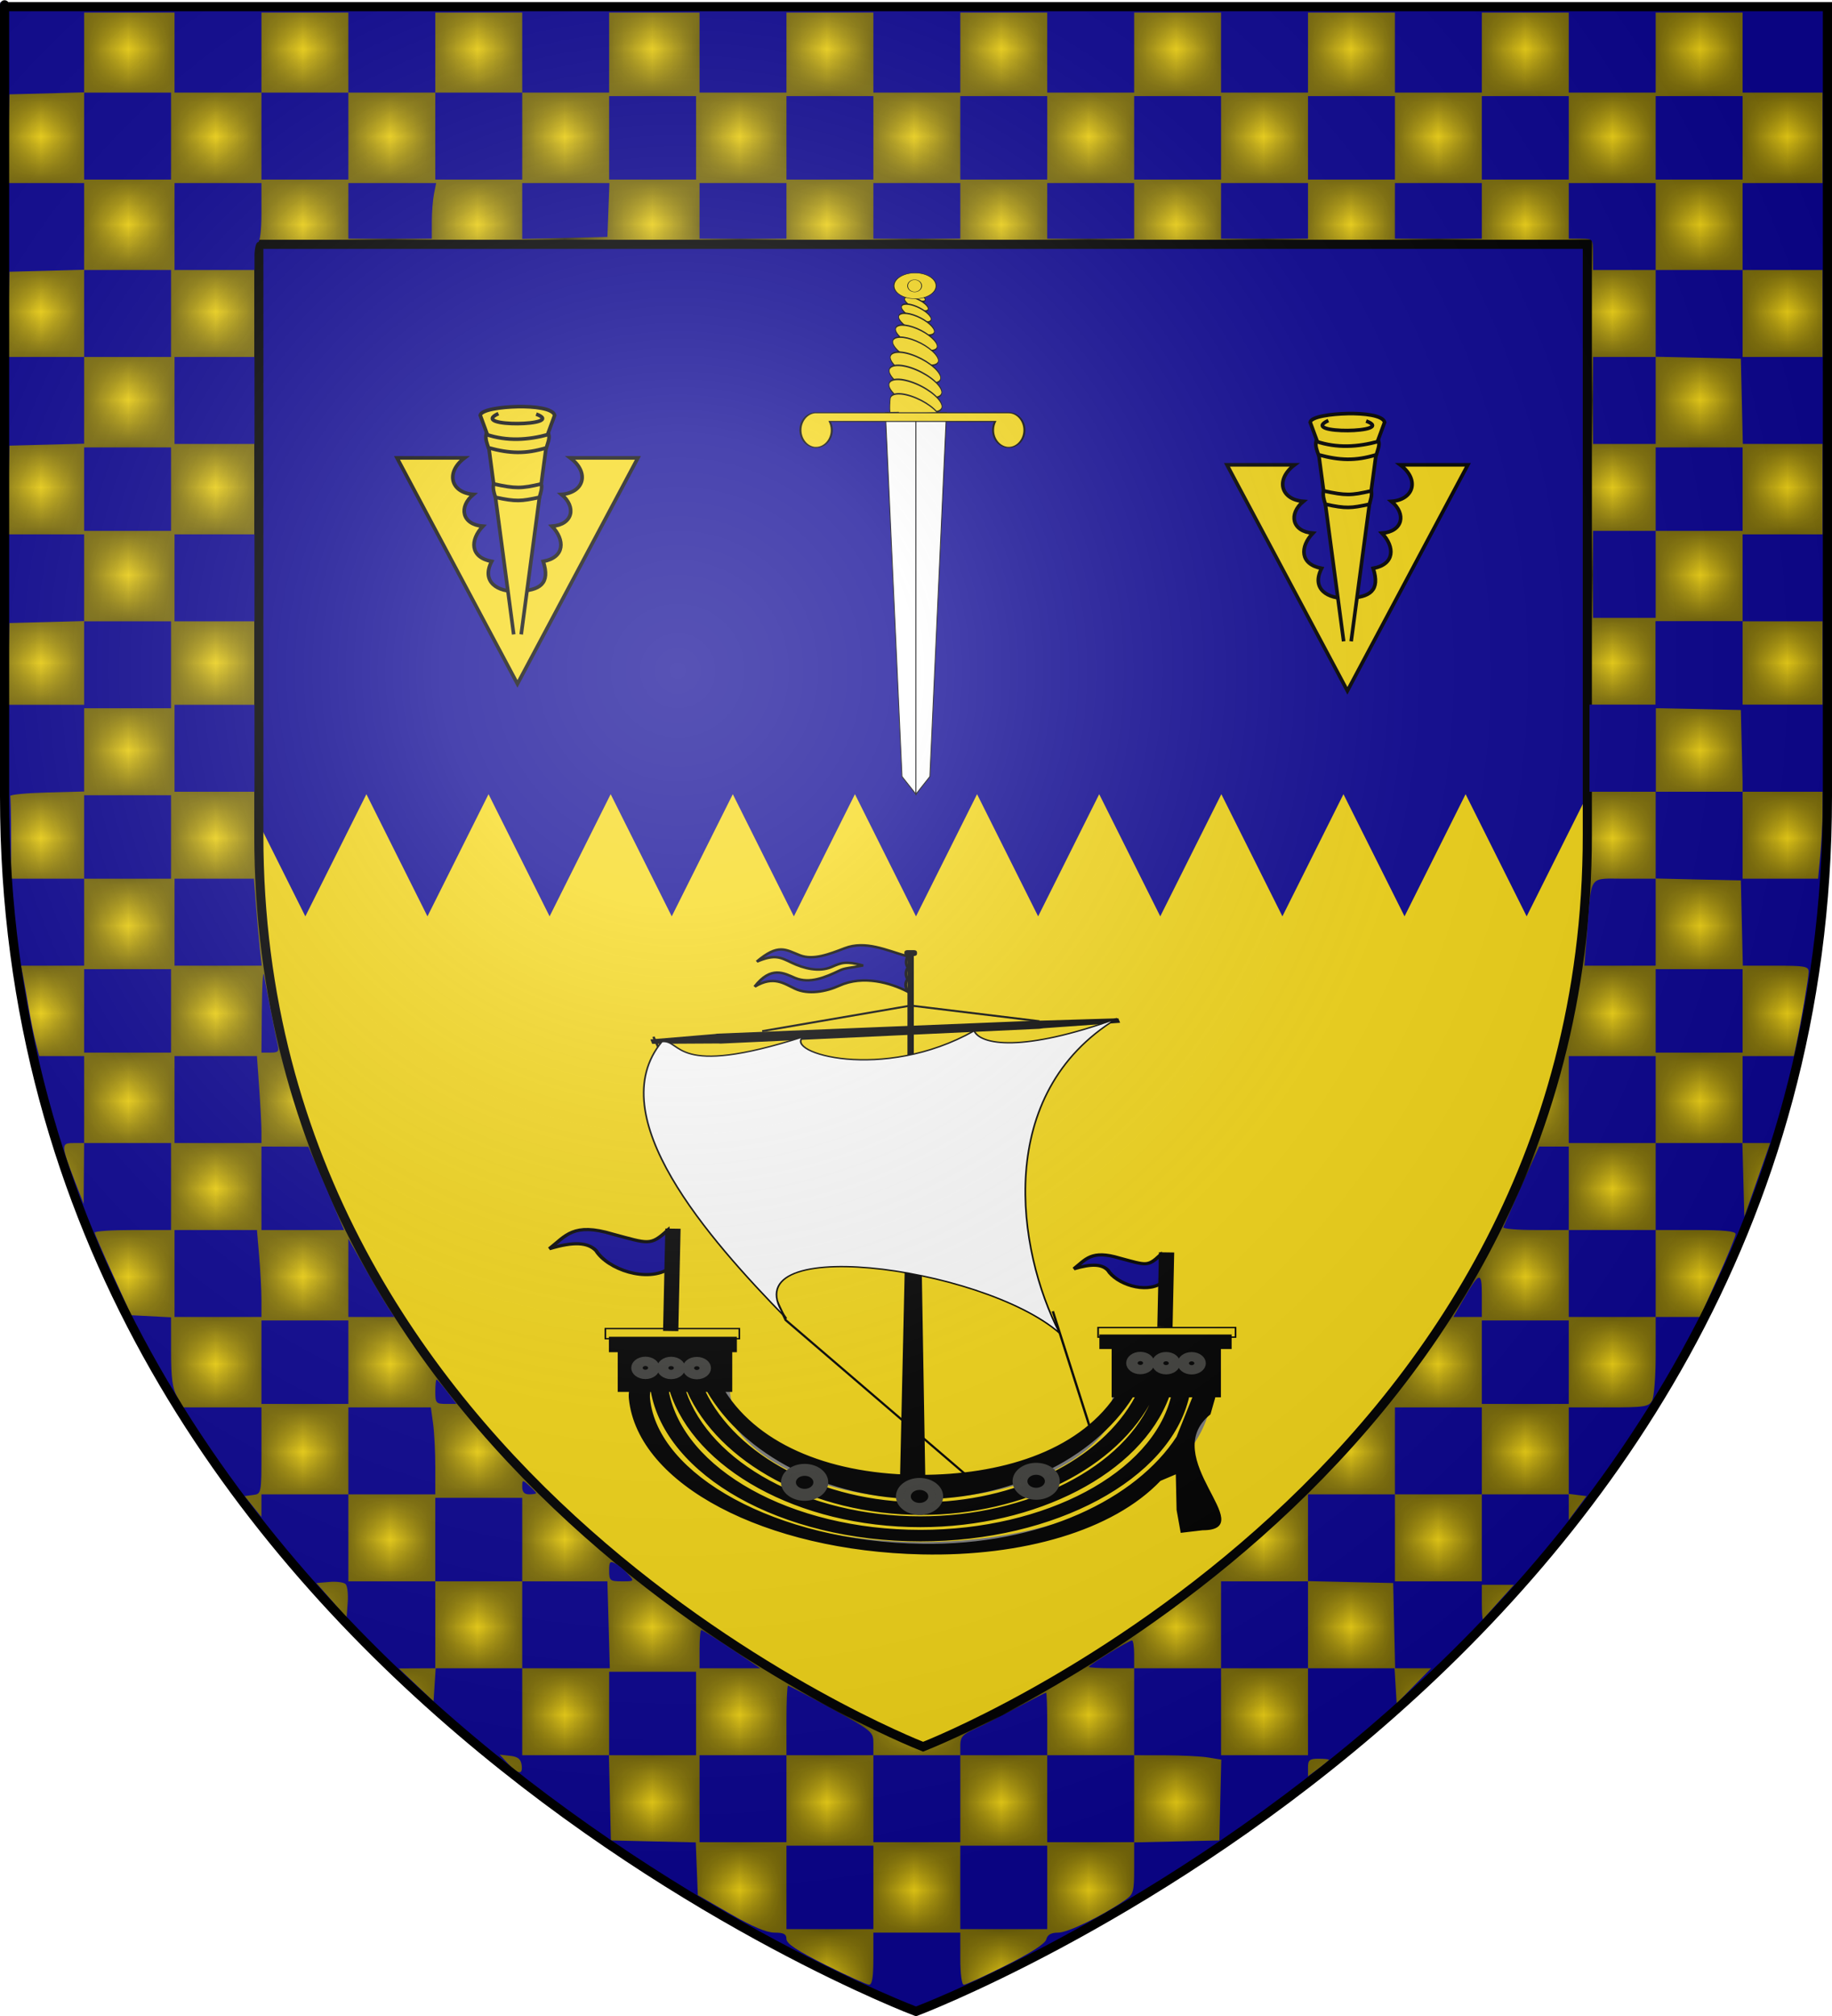 <?xml version="1.0" encoding="UTF-8" standalone="no"?>
<svg
   xmlns:dc="http://purl.org/dc/elements/1.1/"
   xmlns:cc="http://creativecommons.org/ns#"
   xmlns:rdf="http://www.w3.org/1999/02/22-rdf-syntax-ns#"
   xmlns:svg="http://www.w3.org/2000/svg"
   xmlns="http://www.w3.org/2000/svg"
   xmlns:xlink="http://www.w3.org/1999/xlink"
   xmlns:sodipodi="http://sodipodi.sourceforge.net/DTD/sodipodi-0.dtd"
   xmlns:inkscape="http://www.inkscape.org/namespaces/inkscape"
   height="660"
   width="600"
   version="1.0"
   id="svg2"
   sodipodi:version="0.32"
   inkscape:version="0.46"
   sodipodi:docname="Macfie of Macfie arms.svg"
   sodipodi:docbase="D:\Mes documents\Renaud-Notre Lapin"
   inkscape:export-filename="/Users/olivier/Desktop/Blason Rouge/Blason_Vide_3D.png"
   inkscape:export-xdpi="144"
   inkscape:export-ydpi="144"
   inkscape:output_extension="org.inkscape.output.svg.inkscape">
  <sodipodi:namedview
     inkscape:window-height="667"
     inkscape:window-width="1024"
     inkscape:pageshadow="2"
     inkscape:pageopacity="0.0"
     guidetolerance="10.0"
     gridtolerance="10.0"
     objecttolerance="10.0"
     borderopacity="1.0"
     bordercolor="#666666"
     pagecolor="#ffffff"
     id="base"
     showgrid="false"
     height="660px"
     inkscape:zoom="0.5"
     inkscape:cx="333.77583"
     inkscape:cy="312.50752"
     inkscape:window-x="0"
     inkscape:window-y="0"
     inkscape:current-layer="layer4">
    <inkscape:grid
       type="xygrid"
       id="grid2491" />
  </sodipodi:namedview>
  <desc
     id="desc4">Flag of Canton of Valais (Wallis)</desc>
  <defs
     id="defs6">
    <linearGradient
       y2="14463"
       x2="25827"
       y1="14463"
       x1="24352"
       href="#id5"
       gradientUnits="userSpaceOnUse"
       id="id7"
       gradientTransform="matrix(1.8592297e-2,0,0,1.8592297e-2,-218.202,-24.879)" />
    <linearGradient
       y2="14446"
       x2="31291"
       y1="14446"
       x1="29777"
       href="#id5"
       gradientUnits="userSpaceOnUse"
       id="id8"
       gradientTransform="matrix(1.8592297e-2,0,0,1.8592297e-2,-218.202,-24.879)" />
    <radialGradient
       fy="14815"
       fx="30190"
       r="114"
       cy="14815"
       cx="30190"
       href="#id22"
       gradientUnits="userSpaceOnUse"
       id="id37" />
    <radialGradient
       fy="14879"
       fx="24741"
       r="114"
       cy="14879"
       cx="24741"
       href="#id22"
       gradientUnits="userSpaceOnUse"
       id="id31" />
    <radialGradient
       fy="14817"
       fx="30472"
       r="114"
       cy="14817"
       cx="30472"
       href="#id22"
       gradientUnits="userSpaceOnUse"
       id="id38" />
    <radialGradient
       fy="14880"
       fx="25024"
       r="114"
       cy="14880"
       cx="25024"
       href="#id22"
       gradientUnits="userSpaceOnUse"
       id="id32" />
    <radialGradient
       fy="14818"
       fx="30755"
       r="114"
       cy="14818"
       cx="30755"
       href="#id22"
       gradientUnits="userSpaceOnUse"
       id="id39" />
    <radialGradient
       fy="14882"
       fx="25306"
       r="114"
       cy="14882"
       cx="25306"
       href="#id22"
       gradientUnits="userSpaceOnUse"
       id="id33" />
    <radialGradient
       fy="16358"
       fx="26446"
       r="218"
       cy="16358"
       cx="26446"
       href="#id22"
       gradientUnits="userSpaceOnUse"
       id="id34" />
    <radialGradient
       fy="16544"
       fx="27711"
       r="218"
       cy="16544"
       cx="27711"
       href="#id22"
       gradientUnits="userSpaceOnUse"
       id="id35" />
    <radialGradient
       fy="16344"
       fx="28995"
       r="218"
       cy="16344"
       cx="28995"
       href="#id22"
       gradientUnits="userSpaceOnUse"
       id="id36" />
    <radialGradient
       fy="16535"
       fx="26381"
       r="3157"
       cy="16535"
       cx="26381"
       href="#id20"
       gradientUnits="userSpaceOnUse"
       id="id21"
       gradientTransform="matrix(1.8592297e-2,0,0,1.8592297e-2,-218.202,-24.879)" />
    <linearGradient
       y2="11341"
       x2="28442"
       y1="11341"
       x1="27038"
       href="#id9"
       gradientUnits="userSpaceOnUse"
       id="id10"
       gradientTransform="matrix(1.8592297e-2,0,0,1.8592297e-2,-218.202,-24.879)" />
    <pattern
       inkscape:stockid="Checkerboard"
       id="Checkerboard"
       patternTransform="scale(28.737,28.737)"
       height="2"
       width="2"
       patternUnits="userSpaceOnUse"
       inkscape:collect="always">
      <rect
         id="rect5120"
         height="1"
         width="1"
         y="0"
         x="0"
         style="fill:black;stroke:none" />
      <rect
         id="rect5122"
         height="1"
         width="1"
         y="1"
         x="1"
         style="fill:black;stroke:none" />
    </pattern>
    <inkscape:perspective
       sodipodi:type="inkscape:persp3d"
       inkscape:vp_x="0 : 330 : 1"
       inkscape:vp_y="0 : 1000 : 0"
       inkscape:vp_z="600 : 330 : 1"
       inkscape:persp3d-origin="300 : 220 : 1"
       id="perspective2518" />
    <linearGradient
       id="linearGradient2893">
      <stop
         style="stop-color:white;stop-opacity:0.314;"
         offset="0"
         id="stop2895" />
      <stop
         id="stop2897"
         offset="0.19"
         style="stop-color:white;stop-opacity:0.251;" />
      <stop
         style="stop-color:#6b6b6b;stop-opacity:0.125;"
         offset="0.6"
         id="stop2901" />
      <stop
         style="stop-color:black;stop-opacity:0.125;"
         offset="1"
         id="stop2899" />
    </linearGradient>
    <linearGradient
       id="linearGradient2885">
      <stop
         id="stop2887"
         offset="0"
         style="stop-color:white;stop-opacity:1;" />
      <stop
         style="stop-color:white;stop-opacity:1;"
         offset="0.229"
         id="stop2891" />
      <stop
         id="stop2889"
         offset="1"
         style="stop-color:black;stop-opacity:1;" />
    </linearGradient>
    <linearGradient
       id="linearGradient2955">
      <stop
         id="stop2867"
         offset="0"
         style="stop-color:#fd0000;stop-opacity:1;" />
      <stop
         style="stop-color:#e77275;stop-opacity:0.659;"
         offset="0.5"
         id="stop2873" />
      <stop
         style="stop-color:black;stop-opacity:0.323;"
         offset="1"
         id="stop2959" />
    </linearGradient>
    <radialGradient
       inkscape:collect="always"
       xlink:href="#linearGradient2955"
       id="radialGradient2961"
       cx="225.524"
       cy="218.901"
       fx="225.524"
       fy="218.901"
       r="300"
       gradientTransform="matrix(-4.167939e-4,2.183,-1.884,-3.599562e-4,615.597,-289.121)"
       gradientUnits="userSpaceOnUse" />
    <polygon
       id="star"
       transform="scale(53,53)"
       points="0,-1 0.588,0.809 -0.951,-0.309 0.951,-0.309 -0.588,0.809 0,-1 " />
    <clipPath
       id="clip">
      <path
         d="M 0,-200 L 0,600 L 300,600 L 300,-200 L 0,-200 z "
         id="path10" />
    </clipPath>
    <radialGradient
       inkscape:collect="always"
       xlink:href="#linearGradient2955"
       id="radialGradient1911"
       gradientUnits="userSpaceOnUse"
       gradientTransform="matrix(-4.167939e-4,2.183,-1.884,-3.599562e-4,615.597,-289.121)"
       cx="225.524"
       cy="218.901"
       fx="225.524"
       fy="218.901"
       r="300" />
    <radialGradient
       inkscape:collect="always"
       xlink:href="#linearGradient2955"
       id="radialGradient2865"
       gradientUnits="userSpaceOnUse"
       gradientTransform="matrix(0,1.749,-1.593,-1.049767e-7,551.788,-191.29)"
       cx="225.524"
       cy="218.901"
       fx="225.524"
       fy="218.901"
       r="300" />
    <radialGradient
       inkscape:collect="always"
       xlink:href="#linearGradient2955"
       id="radialGradient2871"
       gradientUnits="userSpaceOnUse"
       gradientTransform="matrix(0,1.386,-1.323,-5.741131e-8,-158.082,-109.541)"
       cx="225.524"
       cy="218.901"
       fx="225.524"
       fy="218.901"
       r="300" />
    <radialGradient
       inkscape:collect="always"
       xlink:href="#linearGradient2893"
       id="radialGradient3163"
       gradientUnits="userSpaceOnUse"
       gradientTransform="matrix(1.353,0,0,1.349,-77.629,-85.747)"
       cx="221.445"
       cy="226.331"
       fx="221.445"
       fy="226.331"
       r="300" />
    <radialGradient
       r="300"
       fy="218.901"
       fx="225.524"
       cy="218.901"
       cx="225.524"
       gradientTransform="matrix(0,1.386,-1.323,-5.741131e-8,-158.082,-109.541)"
       gradientUnits="userSpaceOnUse"
       id="radialGradient2638"
       xlink:href="#linearGradient2955"
       inkscape:collect="always" />
    <radialGradient
       r="300"
       fy="218.901"
       fx="225.524"
       cy="218.901"
       cx="225.524"
       gradientTransform="matrix(0,1.749,-1.593,-1.049767e-7,551.788,-191.29)"
       gradientUnits="userSpaceOnUse"
       id="radialGradient2636"
       xlink:href="#linearGradient2955"
       inkscape:collect="always" />
    <radialGradient
       r="300"
       fy="218.901"
       fx="225.524"
       cy="218.901"
       cx="225.524"
       gradientTransform="matrix(-4.167939e-4,2.183,-1.884,-3.599562e-4,615.597,-289.121)"
       gradientUnits="userSpaceOnUse"
       id="radialGradient2634"
       xlink:href="#linearGradient2955"
       inkscape:collect="always" />
    <clipPath
       id="clipPath2630">
      <path
         id="path2632"
         d="M 0,-200 L 0,600 L 300,600 L 300,-200 L 0,-200 z " />
    </clipPath>
    <polygon
       points="0,-1 0.588,0.809 -0.951,-0.309 0.951,-0.309 -0.588,0.809 0,-1 "
       transform="scale(53,53)"
       id="polygon2628" />
    <radialGradient
       gradientUnits="userSpaceOnUse"
       gradientTransform="matrix(-4.167939e-4,2.183,-1.884,-3.599562e-4,615.597,-289.121)"
       r="300"
       fy="218.901"
       fx="225.524"
       cy="218.901"
       cx="225.524"
       id="radialGradient2626"
       xlink:href="#linearGradient2955"
       inkscape:collect="always" />
    <linearGradient
       id="linearGradient2618">
      <stop
         style="stop-color:#fd0000;stop-opacity:1;"
         offset="0"
         id="stop2620" />
      <stop
         id="stop2622"
         offset="0.5"
         style="stop-color:#e77275;stop-opacity:0.659;" />
      <stop
         id="stop2624"
         offset="1"
         style="stop-color:black;stop-opacity:0.323;" />
    </linearGradient>
    <linearGradient
       id="linearGradient2610">
      <stop
         style="stop-color:white;stop-opacity:1;"
         offset="0"
         id="stop2612" />
      <stop
         id="stop2614"
         offset="0.229"
         style="stop-color:white;stop-opacity:1;" />
      <stop
         style="stop-color:black;stop-opacity:1;"
         offset="1"
         id="stop2616" />
    </linearGradient>
    <linearGradient
       id="linearGradient2600">
      <stop
         id="stop2602"
         offset="0"
         style="stop-color:white;stop-opacity:0.314;" />
      <stop
         style="stop-color:white;stop-opacity:0.251;"
         offset="0.19"
         id="stop2604" />
      <stop
         id="stop2606"
         offset="0.6"
         style="stop-color:#6b6b6b;stop-opacity:0.125;" />
      <stop
         id="stop2608"
         offset="1"
         style="stop-color:black;stop-opacity:0.125;" />
    </linearGradient>
    <inkscape:perspective
       id="perspective2597"
       inkscape:persp3d-origin="300 : 219.80208 : 1"
       inkscape:vp_z="600 : 329.70312 : 1"
       inkscape:vp_y="0 : 1000 : 0"
       inkscape:vp_x="0 : 329.70312 : 1"
       sodipodi:type="inkscape:persp3d" />
    <inkscape:perspective
       id="perspective6056"
       inkscape:persp3d-origin="25 : 75 : 1"
       inkscape:vp_z="50 : 112.5 : 1"
       inkscape:vp_y="0 : 1000 : 0"
       inkscape:vp_x="0 : 112.5 : 1"
       sodipodi:type="inkscape:persp3d" />
    <radialGradient
       r="300"
       fy="226.331"
       fx="221.445"
       cy="226.331"
       cx="221.445"
       gradientTransform="matrix(1.353,0,0,1.349,-77.629,-85.747)"
       gradientUnits="userSpaceOnUse"
       id="radialGradient14149"
       xlink:href="#linearGradient2893"
       inkscape:collect="always" />
    <linearGradient
       id="linearGradient14139">
      <stop
         id="stop14141"
         offset="0"
         style="stop-color:white;stop-opacity:0.314;" />
      <stop
         style="stop-color:white;stop-opacity:0.251;"
         offset="0.19"
         id="stop14143" />
      <stop
         id="stop14145"
         offset="0.6"
         style="stop-color:#6b6b6b;stop-opacity:0.125;" />
      <stop
         id="stop14147"
         offset="1"
         style="stop-color:black;stop-opacity:0.125;" />
    </linearGradient>
    <inkscape:perspective
       id="perspective14136"
       inkscape:persp3d-origin="90.38752 : 69.191605 : 1"
       inkscape:vp_z="180.77504 : 103.78741 : 1"
       inkscape:vp_y="0 : 1000 : 0"
       inkscape:vp_x="0 : 103.78741 : 1"
       sodipodi:type="inkscape:persp3d" />
  </defs>
  <g
     inkscape:groupmode="layer"
     id="layer3"
     inkscape:label="Fond écu"
     style="display:inline"
     sodipodi:insensitive="true">
    <path
       id="path2855"
       style="fill:#f7d917;fill-opacity:1;fill-rule:evenodd;stroke:none;stroke-width:1px;stroke-linecap:butt;stroke-linejoin:miter;stroke-opacity:1"
       d="M 300,658.5 C 300,658.5 598.5,546.18 598.5,260.728 C 598.5,-24.723 598.5,2.176 598.5,2.176 L 1.5,2.176 L 1.5,260.728 C 1.5,546.18 300,658.5 300,658.5 z"
       sodipodi:nodetypes="cccccc" />
  </g>
  <g
     inkscape:groupmode="layer"
     id="layer4"
     inkscape:label="Meubles"
     style="display:inline">
    <path
       style="opacity:1;fill:#0c0594;fill-opacity:1;fill-rule:nonzero;stroke:none;stroke-width:3;stroke-linecap:butt;stroke-linejoin:miter;stroke-miterlimit:4;stroke-dasharray:none;stroke-dashoffset:0;stroke-opacity:1"
       d="M 83.9,267.8 L 100,300 L 120,260 L 140,300 L 160,260 L 180,300 L 200,260 L 220,300 L 240,260 L 260,300 L 280,260 L 300,300 L 320,260 L 340,300 L 360,260 L 380,300 L 400,260 L 420,300 L 440,260 L 460,300 L 480,260 L 500,300 L 520,260 L 520.097,79.196 L 83.5,79.5 L 83.9,267.8 z"
       id="path2493"
       sodipodi:nodetypes="cccccccccccccccccccccccccc" />
    <g
       transform="matrix(1.479,0,0,-0.733,263.014,260.104)"
       style="display:inline"
       id="g6082">
      <g
         transform="matrix(0.546,0,0,2.657,11.46,-134.182)"
         style="fill:#f7d917;fill-opacity:1"
         id="g14761">
        <path
           d="M 34.911,132.143 C 34.912,132.932 31.634,133.572 27.589,133.572 C 23.545,133.572 20.267,132.932 20.268,132.143 C 20.267,131.354 23.545,130.714 27.589,130.714 C 31.634,130.714 34.912,131.354 34.911,132.143 z"
           transform="matrix(0.49,-8.644779e-2,7.798314e-2,0.442,1.16,78.261)"
           style="opacity:1;fill:#f7d917;fill-opacity:1;fill-rule:evenodd;stroke:#000000;stroke-width:0.529;stroke-linecap:butt;stroke-linejoin:miter;stroke-miterlimit:4;stroke-dasharray:none;stroke-opacity:1"
           id="path13003" />
        <path
           d="M 34.911,132.143 C 34.912,132.932 31.634,133.572 27.589,133.572 C 23.545,133.572 20.267,132.932 20.268,132.143 C 20.267,131.354 23.545,130.714 27.589,130.714 C 31.634,130.714 34.912,131.354 34.911,132.143 z"
           transform="matrix(0.656,-0.116,0.106,0.602,-7.129,56.62)"
           style="opacity:1;fill:#f7d917;fill-opacity:1;fill-rule:evenodd;stroke:#000000;stroke-width:0.392;stroke-linecap:butt;stroke-linejoin:miter;stroke-miterlimit:4;stroke-dasharray:none;stroke-opacity:1"
           id="path13001" />
        <path
           d="M 34.911,132.143 C 34.912,132.932 31.634,133.572 27.589,133.572 C 23.545,133.572 20.267,132.932 20.268,132.143 C 20.267,131.354 23.545,130.714 27.589,130.714 C 31.634,130.714 34.912,131.354 34.911,132.143 z"
           transform="matrix(0.822,-0.145,0.134,0.762,-15.458,34.732)"
           style="opacity:1;fill:#f7d917;fill-opacity:1;fill-rule:evenodd;stroke:#000000;stroke-width:0.311;stroke-linecap:butt;stroke-linejoin:miter;stroke-miterlimit:4;stroke-dasharray:none;stroke-opacity:1"
           id="path12999" />
        <path
           d="M 34.911,132.143 C 34.912,132.932 31.634,133.572 27.589,133.572 C 23.545,133.572 20.267,132.932 20.268,132.143 C 20.267,131.354 23.545,130.714 27.589,130.714 C 31.634,130.714 34.912,131.354 34.911,132.143 z"
           transform="matrix(0.989,-0.174,0.163,0.924,-23.815,12.261)"
           style="opacity:1;fill:#f7d917;fill-opacity:1;fill-rule:evenodd;stroke:#000000;stroke-width:0.258;stroke-linecap:butt;stroke-linejoin:miter;stroke-miterlimit:4;stroke-dasharray:none;stroke-opacity:1"
           id="path12997" />
        <path
           d="M 34.911,132.143 C 34.912,132.932 31.634,133.572 27.589,133.572 C 23.545,133.572 20.267,132.932 20.268,132.143 C 20.267,131.354 23.545,130.714 27.589,130.714 C 31.634,130.714 34.912,131.354 34.911,132.143 z"
           transform="matrix(1.154,-0.203,0.191,1.085,-32.114,-10.509)"
           style="opacity:1;fill:#f7d917;fill-opacity:1;fill-rule:evenodd;stroke:#000000;stroke-width:0.22;stroke-linecap:butt;stroke-linejoin:miter;stroke-miterlimit:4;stroke-dasharray:none;stroke-opacity:1"
           id="path12995" />
        <path
           d="M 34.911,132.143 C 34.912,132.932 31.634,133.572 27.589,133.572 C 23.545,133.572 20.267,132.932 20.268,132.143 C 20.267,131.354 23.545,130.714 27.589,130.714 C 31.634,130.714 34.912,131.354 34.911,132.143 z"
           transform="matrix(1.263,-0.223,0.211,1.194,-38.111,-26.61)"
           style="opacity:1;fill:#f7d917;fill-opacity:1;fill-rule:evenodd;stroke:#000000;stroke-width:0.191;stroke-linecap:butt;stroke-linejoin:miter;stroke-miterlimit:4;stroke-dasharray:none;stroke-opacity:1"
           id="path12993" />
        <path
           d="M 34.911,132.143 C 34.912,132.932 31.634,133.572 27.589,133.572 C 23.545,133.572 20.267,132.932 20.268,132.143 C 20.267,131.354 23.545,130.714 27.589,130.714 C 31.634,130.714 34.912,131.354 34.911,132.143 z"
           transform="matrix(1.395,-0.246,0.233,1.319,-44.679,-45.256)"
           style="opacity:1;fill:#f7d917;fill-opacity:1;fill-rule:evenodd;stroke:#000000;stroke-width:0.191;stroke-linecap:butt;stroke-linejoin:miter;stroke-miterlimit:4;stroke-dasharray:none;stroke-opacity:1"
           id="path13007" />
        <path
           d="M 34.911,132.143 C 34.912,132.932 31.634,133.572 27.589,133.572 C 23.545,133.572 20.267,132.932 20.268,132.143 C 20.267,131.354 23.545,130.714 27.589,130.714 C 31.634,130.714 34.912,131.354 34.911,132.143 z"
           transform="matrix(1.455,-0.257,0.243,1.376,-47.664,-54.815)"
           style="opacity:1;fill:#f7d917;fill-opacity:1;fill-rule:evenodd;stroke:#000000;stroke-width:0.191;stroke-linecap:butt;stroke-linejoin:miter;stroke-miterlimit:4;stroke-dasharray:none;stroke-opacity:1"
           id="path14755" />
        <path
           d="M 34.911,132.143 C 34.912,132.932 31.634,133.572 27.589,133.572 C 23.545,133.572 20.267,132.932 20.268,132.143 C 20.267,131.354 23.545,130.714 27.589,130.714 C 31.634,130.714 34.912,131.354 34.911,132.143 z"
           transform="matrix(1.467,-0.259,0.245,1.387,-48.261,-58.594)"
           style="opacity:1;fill:#f7d917;fill-opacity:1;fill-rule:evenodd;stroke:#000000;stroke-width:0.191;stroke-linecap:butt;stroke-linejoin:miter;stroke-miterlimit:4;stroke-dasharray:none;stroke-opacity:1"
           id="path14757" />
        <path
           d="M 34.911,132.143 C 34.912,132.932 31.634,133.572 27.589,133.572 C 23.545,133.572 20.267,132.932 20.268,132.143 C 20.267,131.354 19.807,129.084 23.851,129.084 C 27.896,129.084 34.912,131.354 34.911,132.143 z"
           transform="matrix(1.395,-0.246,0.233,1.319,-44.679,-52.258)"
           style="opacity:1;fill:#f7d917;fill-opacity:1;fill-rule:evenodd;stroke:#000000;stroke-width:0.191;stroke-linecap:butt;stroke-linejoin:miter;stroke-miterlimit:4;stroke-dasharray:none;stroke-opacity:1"
           id="path14759"
           sodipodi:nodetypes="csssc" />
      </g>
      <path
         d="M 29.467,227.183 C 29.467,230.359 27.376,232.934 24.795,232.934 C 22.215,232.934 20.124,230.359 20.124,227.183 C 20.124,224.007 22.215,221.432 24.795,221.432 C 27.376,221.432 29.467,224.007 29.467,227.183 z"
         style="opacity:1;fill:#f7d917;fill-opacity:1;fill-rule:evenodd;stroke:#000000;stroke-width:0.196;stroke-linecap:butt;stroke-linejoin:miter;stroke-miterlimit:4;stroke-dasharray:none;stroke-opacity:1;display:inline"
         id="path12871" />
      <path
         d="M 26.261,227.183 C 26.261,228.681 25.565,229.896 24.707,229.896 C 23.848,229.896 23.152,228.681 23.152,227.183 C 23.152,225.685 23.848,224.47 24.707,224.47 C 25.565,224.47 26.261,225.685 26.261,227.183 z"
         style="opacity:1;fill:#f7d917;fill-opacity:1;fill-rule:evenodd;stroke:#000000;stroke-width:0.167;stroke-linecap:butt;stroke-linejoin:miter;stroke-miterlimit:4;stroke-dasharray:none;stroke-opacity:1;display:inline"
         id="path12873" />
      <g
         transform="matrix(0.616,0,0,1.572,9.593,0.141)"
         id="g19142">
        <path
           d="M 14.032,108.133 L 25,108.133 L 25,-3.7192471e-15 L 20,5 L 14.032,108.423 L 18.878,108.48 L 14.032,108.133 z"
           style="fill:#ffffff;fill-opacity:1;fill-rule:evenodd;stroke:#000000;stroke-width:0.3;stroke-linecap:butt;stroke-linejoin:miter;stroke-miterlimit:4;stroke-dasharray:none;stroke-opacity:1"
           id="path14773"
           sodipodi:nodetypes="ccccccc" />
        <path
           d="M 35.968,108.423 L 25,108.133 L 25,-3.7192471e-15 L 30,5 L 35.968,108.423 z"
           style="fill:#ffffff;fill-opacity:1;fill-rule:evenodd;stroke:#000000;stroke-width:0.3;stroke-linecap:butt;stroke-linejoin:miter;stroke-miterlimit:4;stroke-dasharray:none;stroke-opacity:1"
           id="path19140"
           sodipodi:nodetypes="ccccc" />
      </g>
      <path
         d="M 2.58,155.023 C 0.809,155.374 -0.582,158.72 -0.582,162.755 C -0.582,166.823 0.819,170.183 2.611,170.487 C 2.625,170.489 2.658,170.484 2.673,170.487 L 3.2,170.487 L 45.235,170.487 L 45.266,170.487 C 45.354,170.501 45.455,170.487 45.545,170.487 C 47.461,170.487 49.017,167.023 49.017,162.755 C 49.017,158.487 47.461,155.023 45.545,155.023 C 43.628,155.023 42.073,158.487 42.073,162.755 C 42.073,164.155 42.245,165.487 42.538,166.621 L 5.897,166.621 C 6.189,165.487 6.362,164.155 6.362,162.755 C 6.362,158.487 4.806,155.023 2.89,155.023 C 2.785,155.023 2.682,155.003 2.58,155.023 z"
         style="fill:#f7d917;fill-opacity:1;fill-rule:evenodd;stroke:#000000;stroke-width:0.444;stroke-linecap:butt;stroke-linejoin:miter;stroke-miterlimit:4;stroke-dasharray:none;stroke-opacity:1"
         id="path12875" />
    </g>
    <g
       style="opacity:1;display:inline"
       id="g11804"
       transform="matrix(1.6,0,0,1.333,-177.031,111.336)">
      <path
         style="opacity:1;fill:none;fill-rule:evenodd;stroke:#000000;stroke-width:0.486;display:inline"
         id="path11904"
         d="M 326.156,238.521 L 333.898,267.637"
         class="fil11 str0"
         sodipodi:nodetypes="cc" />
      <path
         style="opacity:1;fill:none;fill-rule:evenodd;stroke:#000000;stroke-width:0.486;display:inline"
         id="path11902"
         d="M 309.2,279.536 L 271.472,240.688 L 244.398,171.099"
         class="fil11 str0"
         sodipodi:nodetypes="ccc" />
      <path
         style="opacity:1;fill:#000000;fill-rule:evenodd;stroke:#000000;stroke-width:0.335"
         id="path382"
         d="M 298.422,176.587 L 296.972,176.587 L 295.02,280.667 L 299.891,280.351 L 298.422,176.587 z"
         class="fil2 str1" />
      <rect
         style="opacity:1;fill:#000000;fill-rule:evenodd;stroke:#000000;stroke-width:0.335"
         id="rect388"
         height="33.987"
         width="0.967"
         y="150.93"
         x="296.563"
         class="fil2 str1" />
      <path
         style="opacity:1;fill:#0c0594;fill-opacity:1;fill-rule:evenodd;stroke:#000000;stroke-width:0.598"
         id="path390"
         d="M 296.42,151.365 C 291.948,149.797 287.777,147.435 283.595,149.343 C 280.399,150.817 277.118,152.366 274.352,151.082 C 271.435,149.721 269.987,148.134 265.569,152.65 C 269.269,150.76 270.47,151.629 272.732,152.933 C 275.209,154.35 278.319,155.295 280.882,153.953 C 282.823,152.933 283.788,152.442 287.305,153.594 C 284.249,154.293 283.616,154.199 282.522,154.822 C 279.584,156.504 276.4,158.148 273.387,156.655 C 271.145,155.521 268.518,153.557 265.13,158.79 C 268.99,156.031 271.156,158.053 273.408,159.319 C 276.078,160.83 279.702,160.056 282.394,158.582 C 287.391,155.861 293.01,157.921 296.42,159.999 C 296.205,159.168 295.669,158.336 296.409,156.938 C 296.087,156.164 295.883,155.37 296.473,154.067 C 296.001,153.311 296.076,152.385 296.42,151.365 z"
         class="fil10 str2" />
      <path
         style="opacity:1;fill:#000000;fill-rule:evenodd;stroke:#000000;stroke-width:0.335"
         id="path392"
         d="M 297.753,150 L 296.359,150 C 296.117,150 295.931,150.149 295.931,150.335 L 295.931,150.762 C 295.931,150.948 296.117,151.097 296.359,151.097 L 297.753,151.097 C 297.995,151.097 298.181,150.948 298.181,150.762 L 298.181,150.335 C 298.181,150.149 297.995,150 297.753,150 z"
         class="fil2 str1" />
      <path
         style="opacity:1;fill:#000000;fill-rule:evenodd;stroke:#000000;stroke-width:0.335"
         id="path394"
         d="M 323.352,168.981 L 324.188,168.847 L 339.705,167.519 L 339.439,166.741 L 323.788,167.308 L 322.821,167.314 L 257.451,170.508 L 257.023,170.59 L 243.998,171.898 L 244.264,172.676 L 257.668,172.583 L 258.152,172.617 L 323.352,168.981 z"
         class="fil2 str1" />
      <path
         style="opacity:1;fill:#ffffff;fill-rule:evenodd;stroke:#000000;stroke-width:0.335;fill-opacity:1"
         id="path396"
         d="M 310.044,169.648 C 291.333,182.314 270.824,174.973 275.115,171.091 C 248.251,181.431 250.334,171.695 246.135,172.306 C 233.566,190.555 255.516,220.517 271.625,240.298 C 258.609,219.057 311.668,227.23 327.557,243.912 C 318.756,223.408 314.059,185.025 339.28,166.619 C 319.921,174.999 311.33,173.096 310.044,169.648 z"
         class="fil2 str1"
         sodipodi:nodetypes="ccccccc" />
      <path
         style="opacity:1;fill:none;fill-rule:evenodd;stroke:#000000;stroke-width:0.486"
         id="path402"
         d="M 323.417,167.287 L 297.081,163.444 L 266.66,169.726"
         class="fil11 str0"
         sodipodi:nodetypes="ccc" />
      <path
         style="opacity:1;fill:#0c0594;fill-opacity:1;fill-rule:evenodd;stroke:#000000;stroke-width:0.781"
         id="path406"
         d="M 330.47,228.095 C 334.151,226.775 336.196,226.961 337.423,228.43 C 339.152,231.776 345.083,234.305 348.448,231.553 L 348.337,226.942 L 348.132,224.749 C 345.511,227.649 345.25,227.203 339.877,225.492 C 334.021,223.354 332.942,225.79 330.47,228.095 z"
         class="fil10 str2" />
      <path
         style="opacity:1;fill:none;fill-rule:evenodd;stroke:#000000;stroke-width:3.124"
         id="path408"
         d="M 349.435,224.061 L 349.101,242.356"
         class="fil11 str3" />
      <path
         style="opacity:1;fill:url(#id21);fill-rule:evenodd;stroke:#7f7f7f;stroke-width:1.562"
         id="path410"
         d="M 339.251,255.92 C 339.288,256.404 339.307,256.813 339.307,257.296 C 339.307,271.854 321.384,283.679 299.278,283.679 C 277.19,283.679 259.267,271.854 259.267,257.296 C 259.267,256.813 259.267,256.404 259.304,255.92 C 253.094,255.697 246.884,255.493 240.675,255.27 C 240.619,255.976 240.582,256.59 240.582,257.296 C 240.582,278.659 266.871,295.968 299.278,295.968 C 331.684,295.968 357.973,278.659 357.973,257.296 C 357.973,256.59 357.955,255.976 357.899,255.27 C 351.689,255.493 357.899,255.27 339.251,255.92 z"
         class="fil25 str4" />
      <path
         style="opacity:1;fill:#000000;fill-rule:evenodd;stroke:#000000;stroke-width:0.335"
         id="path412"
         d="M 351.634,269.4 C 343.323,284.738 323.708,296.247 299.352,295.801 C 269.418,295.262 245.174,278.789 243.538,260.048 C 243.482,259.378 243.519,258.784 243.594,258.151 L 244.021,258.151 C 247.052,278.733 270.59,294.871 299.073,294.871 C 326.515,294.871 350.016,279.718 353.902,259.49 L 354.943,259.49 L 353.679,263.283 L 351.634,269.4 z M 348.082,280.035 L 351.485,278.305 L 351.652,287.304 L 352.47,292.752 L 356.784,292.138 C 368.59,292.175 347.283,274.382 358.271,263.748 L 359.145,260.066 C 359.145,260.066 359.145,260.066 359.163,260.048 C 359.201,259.862 359.238,259.676 359.256,259.49 L 360.39,259.49 L 360.39,247.628 L 362.584,247.628 L 362.584,244.393 L 335.849,244.393 L 335.849,247.628 L 338.359,247.628 L 338.359,259.49 L 339.028,259.49 C 331.089,273.323 315.23,278.863 299.092,278.863 C 281.429,278.863 266.127,271.965 258.858,258.151 L 260.364,258.151 L 260.364,248.409 L 261.312,248.409 L 261.312,244.951 L 235.45,244.951 L 235.45,248.409 L 237.254,248.409 L 237.254,258.151 L 239.578,258.151 C 239.503,258.784 239.485,259.378 239.541,260.048 C 241.363,280.983 267.373,297.232 299.352,298.069 C 319.859,298.608 338.359,292.287 348.082,280.035 z M 350.518,259.49 C 346.669,278.324 324.693,292.38 299.073,292.38 C 272.43,292.38 250.398,277.376 247.368,258.151 L 247.907,258.151 C 252.927,277.004 274.029,291.376 299.054,291.376 C 322.592,291.376 344.011,278.343 349.811,259.49 L 350.518,259.49 z M 346.818,259.49 C 341.092,277.004 321.049,289.052 299.054,289.052 C 275.647,289.052 255.846,275.721 250.882,258.151 L 251.44,258.151 C 257.873,275.517 277.023,288.364 299.296,288.364 C 319.896,288.364 339.381,277.041 346.614,259.49 L 346.818,259.49 z M 343.193,259.49 C 336.127,275.386 318.205,285.594 299.296,285.594 C 278.807,285.594 261.145,273.992 254.842,258.151 L 255.511,258.151 C 262.985,273.546 279.942,284.497 299.315,284.497 C 317.033,284.497 334.231,275.033 342.43,259.49 L 343.193,259.49 z"
         class="fil2 str1" />
      <ellipse
         transform="matrix(1.8592297e-2,0,0,1.8592297e-2,-218.202,-24.879)"
         sodipodi:ry="202"
         sodipodi:rx="218"
         sodipodi:cy="16413"
         sodipodi:cx="29095"
         style="opacity:1;fill:url(#id36);fill-rule:evenodd;stroke:#41413e;stroke-width:84;stroke-opacity:1"
         id="ellipse414"
         ry="202"
         rx="218"
         cy="16413"
         cx="29095"
         class="fil26 str5" />
      <ellipse
         transform="matrix(1.8592297e-2,0,0,1.8592297e-2,-218.202,-24.879)"
         sodipodi:ry="202"
         sodipodi:rx="218"
         sodipodi:cy="16613"
         sodipodi:cx="27811"
         style="opacity:1;fill:url(#id35);fill-rule:evenodd;stroke:#41413e;stroke-width:84;stroke-opacity:1"
         id="ellipse416"
         ry="202"
         rx="218"
         cy="16613"
         cx="27811"
         class="fil27 str5" />
      <ellipse
         transform="matrix(1.8592297e-2,0,0,1.8592297e-2,-218.202,-24.879)"
         sodipodi:ry="202"
         sodipodi:rx="218"
         sodipodi:cy="16427"
         sodipodi:cx="26546"
         style="opacity:1;fill:url(#id34);fill-rule:evenodd;stroke:#41413e;stroke-width:84;stroke-opacity:1"
         id="ellipse418"
         ry="202"
         rx="218"
         cy="16427"
         cx="26546"
         class="fil28 str5" />
      <ellipse
         transform="matrix(1.8592297e-2,0,0,1.8592297e-2,-218.202,-24.879)"
         style="opacity:1;fill:#000000;fill-rule:evenodd;stroke:#41413e;stroke-width:84;stroke-opacity:1"
         sodipodi:ry="128"
         sodipodi:rx="138"
         sodipodi:cy="16413"
         sodipodi:cx="29095"
         id="ellipse420"
         ry="128"
         rx="138"
         cy="16413"
         cx="29095"
         class="fil2 str5" />
      <ellipse
         transform="matrix(1.8592297e-2,0,0,1.8592297e-2,-218.202,-24.879)"
         style="opacity:1;fill:#000000;fill-rule:evenodd;stroke:#41413e;stroke-width:84;stroke-opacity:1"
         sodipodi:ry="128"
         sodipodi:rx="138"
         sodipodi:cy="16613"
         sodipodi:cx="27811"
         id="ellipse422"
         ry="128"
         rx="138"
         cy="16613"
         cx="27811"
         class="fil2 str5" />
      <ellipse
         transform="matrix(1.8592297e-2,0,0,1.8592297e-2,-218.202,-24.879)"
         style="opacity:1;fill:#000000;fill-rule:evenodd;stroke:#41413e;stroke-width:84;stroke-opacity:1"
         sodipodi:ry="128"
         sodipodi:rx="138"
         sodipodi:cy="16427"
         sodipodi:cx="26546"
         id="ellipse424"
         ry="128"
         rx="138"
         cy="16427"
         cx="26546"
         class="fil2 str5" />
      <ellipse
         transform="matrix(1.8592297e-2,0,0,1.8592297e-2,-218.202,-24.879)"
         sodipodi:ry="106"
         sodipodi:rx="114"
         sodipodi:cy="14918"
         sodipodi:cx="25359"
         style="opacity:1;fill:url(#id33);fill-rule:evenodd;stroke:#41413e;stroke-width:84;stroke-opacity:1"
         id="ellipse426"
         ry="106"
         rx="114"
         cy="14918"
         cx="25359"
         class="fil29 str5" />
      <ellipse
         transform="matrix(1.8592297e-2,0,0,1.8592297e-2,-218.202,-24.879)"
         style="opacity:1;fill:#000000;fill-rule:evenodd;stroke:#41413e;stroke-width:84;stroke-opacity:1"
         sodipodi:ry="67"
         sodipodi:rx="72"
         sodipodi:cy="14918"
         sodipodi:cx="25359"
         id="ellipse428"
         ry="67"
         rx="72"
         cy="14918"
         cx="25359"
         class="fil2 str5" />
      <ellipse
         transform="matrix(1.8592297e-2,0,0,1.8592297e-2,-218.202,-24.879)"
         sodipodi:ry="106"
         sodipodi:rx="114"
         sodipodi:cy="14854"
         sodipodi:cx="30807"
         style="opacity:1;fill:url(#id39);fill-rule:evenodd;stroke:#41413e;stroke-width:84;stroke-opacity:1"
         id="ellipse430"
         ry="106"
         rx="114"
         cy="14854"
         cx="30807"
         class="fil30 str5" />
      <ellipse
         transform="matrix(1.8592297e-2,0,0,1.8592297e-2,-218.202,-24.879)"
         style="opacity:1;fill:#000000;fill-rule:evenodd;stroke:#41413e;stroke-width:84;stroke-opacity:1"
         sodipodi:ry="67"
         sodipodi:rx="72"
         sodipodi:cy="14854"
         sodipodi:cx="30807"
         id="ellipse432"
         ry="67"
         rx="72"
         cy="14854"
         cx="30807"
         class="fil2 str5" />
      <ellipse
         transform="matrix(1.8592297e-2,0,0,1.8592297e-2,-218.202,-24.879)"
         sodipodi:ry="106"
         sodipodi:rx="114"
         sodipodi:cy="14916"
         sodipodi:cx="25076"
         style="opacity:1;fill:url(#id32);fill-rule:evenodd;stroke:#41413e;stroke-width:84;stroke-opacity:1"
         id="ellipse434"
         ry="106"
         rx="114"
         cy="14916"
         cx="25076"
         class="fil31 str5" />
      <ellipse
         transform="matrix(1.8592297e-2,0,0,1.8592297e-2,-218.202,-24.879)"
         style="opacity:1;fill:#000000;fill-rule:evenodd;stroke:#41413e;stroke-width:84;stroke-opacity:1"
         sodipodi:ry="67"
         sodipodi:rx="72"
         sodipodi:cy="14916"
         sodipodi:cx="25076"
         id="ellipse436"
         ry="67"
         rx="72"
         cy="14916"
         cx="25076"
         class="fil2 str5" />
      <ellipse
         transform="matrix(1.8592297e-2,0,0,1.8592297e-2,-218.202,-24.879)"
         sodipodi:ry="106"
         sodipodi:rx="114"
         sodipodi:cy="14853"
         sodipodi:cx="30525"
         style="opacity:1;fill:url(#id38);fill-rule:evenodd;stroke:#41413e;stroke-width:84;stroke-opacity:1"
         id="ellipse438"
         ry="106"
         rx="114"
         cy="14853"
         cx="30525"
         class="fil32 str5" />
      <ellipse
         transform="matrix(1.8592297e-2,0,0,1.8592297e-2,-218.202,-24.879)"
         style="opacity:1;fill:#000000;fill-rule:evenodd;stroke:#41413e;stroke-width:84;stroke-opacity:1"
         sodipodi:ry="67"
         sodipodi:rx="72"
         sodipodi:cy="14853"
         sodipodi:cx="30525"
         id="ellipse440"
         ry="67"
         rx="72"
         cy="14853"
         cx="30525"
         class="fil2 str5" />
      <ellipse
         transform="matrix(1.8592297e-2,0,0,1.8592297e-2,-218.202,-24.879)"
         sodipodi:ry="106"
         sodipodi:rx="114"
         sodipodi:cy="14915"
         sodipodi:cx="24793"
         style="opacity:1;fill:url(#id31);fill-rule:evenodd;stroke:#41413e;stroke-width:84;stroke-opacity:1"
         id="ellipse442"
         ry="106"
         rx="114"
         cy="14915"
         cx="24793"
         class="fil33 str5" />
      <ellipse
         transform="matrix(1.8592297e-2,0,0,1.8592297e-2,-218.202,-24.879)"
         style="opacity:1;fill:#000000;fill-rule:evenodd;stroke:#41413e;stroke-width:84;stroke-opacity:1"
         sodipodi:ry="67"
         sodipodi:rx="72"
         sodipodi:cy="14915"
         sodipodi:cx="24793"
         id="ellipse444"
         ry="67"
         rx="72"
         cy="14915"
         cx="24793"
         class="fil2 str5" />
      <ellipse
         transform="matrix(1.8592297e-2,0,0,1.8592297e-2,-218.202,-24.879)"
         sodipodi:ry="106"
         sodipodi:rx="114"
         sodipodi:cy="14851"
         sodipodi:cx="30242"
         style="opacity:1;fill:url(#id37);fill-rule:evenodd;stroke:#41413e;stroke-width:84;stroke-opacity:1"
         id="ellipse446"
         ry="106"
         rx="114"
         cy="14851"
         cx="30242"
         class="fil34 str5" />
      <ellipse
         transform="matrix(1.8592297e-2,0,0,1.8592297e-2,-218.202,-24.879)"
         style="opacity:1;fill:#000000;fill-rule:evenodd;stroke:#41413e;stroke-width:84;stroke-opacity:1"
         sodipodi:ry="67"
         sodipodi:rx="72"
         sodipodi:cy="14851"
         sodipodi:cx="30242"
         id="ellipse448"
         ry="67"
         rx="72"
         cy="14851"
         cx="30242"
         class="fil2 str5" />
      <rect
         style="opacity:1;fill:url(#id8);fill-rule:evenodd;stroke:#000000;stroke-width:0.335"
         id="rect468"
         height="2.361"
         width="28.13"
         y="242.515"
         x="335.421"
         class="fil35 str1" />
      <rect
         style="opacity:1;fill:url(#id7);fill-rule:evenodd;stroke:#000000;stroke-width:0.335"
         id="rect470"
         height="2.491"
         width="27.424"
         y="242.776"
         x="234.558"
         class="fil36 str1" />
      <path
         style="opacity:1;fill:#0c0594;fill-opacity:1;fill-rule:evenodd;stroke:#000000;stroke-width:0.781"
         id="path472"
         d="M 223.1,223.159 C 228.157,221.337 230.983,221.616 232.657,223.624 C 235.018,228.216 243.18,231.693 247.809,227.9 L 247.642,221.56 L 247.363,218.567 C 243.756,222.527 243.421,221.932 236.04,219.571 C 227.971,216.652 226.484,219.998 223.1,223.159 z"
         class="fil10 str2" />
      <path
         style="opacity:1;fill:none;fill-rule:evenodd;stroke:#000000;stroke-width:3.124"
         id="path474"
         d="M 248.394,218.232 L 247.929,243.369"
         class="fil11 str3" />
    </g>
    <g
       transform="matrix(0.443,0,0,-0.443,108.61,243.761)"
       style="display:inline;fill:#f7d917;fill-opacity:1"
       inkscape:label="Meubles"
       id="g14151">
      <g
         transform="translate(-6.349,-12.698)"
         id="g13623"
         style="fill:#f7d917;fill-opacity:1">
        <path
           id="path12609"
           style="fill:#f7d917;fill-opacity:1;fill-rule:evenodd;stroke:#000000;stroke-width:2.673;stroke-linecap:butt;stroke-linejoin:miter;stroke-miterlimit:4;stroke-dasharray:none;stroke-opacity:1"
           d="M 143.735,126.065 C 160.616,126.452 168.095,131.762 162.783,148.066 C 178.911,151.059 178.932,163.922 169.284,174.067 C 184.812,175.292 187.419,188.344 176.284,197.568 C 192.917,198.841 197.283,213.642 182.784,224.569 L 232.786,224.569 L 143.735,57.563 L 54.684,224.569 L 104.686,224.569 C 90.187,213.642 94.553,198.841 111.186,197.568 C 100.051,188.344 102.658,175.292 118.186,174.067 C 108.537,163.922 108.559,151.059 124.686,148.066 C 116.736,132.857 129.24,125.159 143.735,126.065 z"
           sodipodi:nodetypes="ccccccccccccc" />
        <path
           id="path12616"
           style="fill:#f7d917;fill-opacity:1;fill-rule:evenodd;stroke:#000000;stroke-width:2.673;stroke-linecap:butt;stroke-linejoin:miter;stroke-miterlimit:4;stroke-dasharray:none;stroke-opacity:1"
           d="M 146.507,94.127 L 166.307,242.625 L 171.257,256.06 C 169.827,261.225 155.669,262.663 144.15,262.443 C 131.824,262.208 117.009,260.199 116.213,256.06 L 121.163,242.625 L 140.963,94.127"
           sodipodi:nodetypes="cccsccc" />
        <path
           style="fill:#f7d917;fill-opacity:1;stroke:#000000;stroke-width:2.673;stroke-miterlimit:4;stroke-dasharray:none;stroke-opacity:1"
           d="M 120.562,241.917 C 136.119,236.741 151.322,237.685 166.879,241.917 C 167.679,238.935 166.134,235.455 165.111,232.018 C 149.751,227.344 138.159,227.721 122.33,232.018 C 121.155,235.318 119.875,238.617 120.562,241.917 z"
           id="rect12623"
           sodipodi:nodetypes="ccccc" />
        <path
           sodipodi:nodetypes="ccccc"
           id="path12626"
           d="M 126.085,205.323 C 142.351,201.8 146.506,201.854 161.357,205.323 C 162.157,202.341 160.966,198.861 159.943,195.423 C 146.45,192.516 142.808,192.117 127.5,195.423 C 126.325,198.723 125.398,202.023 126.085,205.323 z"
           style="fill:#f7d917;fill-opacity:1;stroke:#000000;stroke-width:2.673;stroke-miterlimit:4;stroke-dasharray:none;stroke-opacity:1" />
        <path
           style="fill:#f7d917;fill-opacity:1;fill-rule:evenodd;stroke:#000000;stroke-width:2.673;stroke-linecap:butt;stroke-linejoin:miter;stroke-miterlimit:4;stroke-dasharray:none;stroke-opacity:1"
           d="M 129.648,257.283 C 106.736,246.93 181.169,248.06 157.58,256.93"
           id="path12628"
           sodipodi:nodetypes="cc" />
      </g>
    </g>
    <g
       transform="matrix(0.443,0,0,-0.443,380.428,246.035)"
       style="fill:#f7d917;fill-opacity:1;display:inline"
       inkscape:label="Meubles"
       id="g14159">
      <g
         transform="translate(-6.349,-12.698)"
         id="g14161"
         style="fill:#f7d917;fill-opacity:1">
        <path
           id="path14163"
           style="fill:#f7d917;fill-opacity:1;fill-rule:evenodd;stroke:#000000;stroke-width:2.673;stroke-linecap:butt;stroke-linejoin:miter;stroke-miterlimit:4;stroke-dasharray:none;stroke-opacity:1"
           d="M 143.735,126.065 C 160.616,126.452 168.095,131.762 162.783,148.066 C 178.911,151.059 178.932,163.922 169.284,174.067 C 184.812,175.292 187.419,188.344 176.284,197.568 C 192.917,198.841 197.283,213.642 182.784,224.569 L 232.786,224.569 L 143.735,57.563 L 54.684,224.569 L 104.686,224.569 C 90.187,213.642 94.553,198.841 111.186,197.568 C 100.051,188.344 102.658,175.292 118.186,174.067 C 108.537,163.922 108.559,151.059 124.686,148.066 C 116.736,132.857 129.24,125.159 143.735,126.065 z"
           sodipodi:nodetypes="ccccccccccccc" />
        <path
           id="path14165"
           style="fill:#f7d917;fill-opacity:1;fill-rule:evenodd;stroke:#000000;stroke-width:2.673;stroke-linecap:butt;stroke-linejoin:miter;stroke-miterlimit:4;stroke-dasharray:none;stroke-opacity:1"
           d="M 146.507,94.127 L 166.307,242.625 L 171.257,256.06 C 169.827,261.225 155.669,262.663 144.15,262.443 C 131.824,262.208 117.009,260.199 116.213,256.06 L 121.163,242.625 L 140.963,94.127"
           sodipodi:nodetypes="cccsccc" />
        <path
           style="fill:#f7d917;fill-opacity:1;stroke:#000000;stroke-width:2.673;stroke-miterlimit:4;stroke-dasharray:none;stroke-opacity:1"
           d="M 120.562,241.917 C 136.119,236.741 151.322,237.685 166.879,241.917 C 167.679,238.935 166.134,235.455 165.111,232.018 C 149.751,227.344 138.159,227.721 122.33,232.018 C 121.155,235.318 119.875,238.617 120.562,241.917 z"
           id="path14167"
           sodipodi:nodetypes="ccccc" />
        <path
           sodipodi:nodetypes="ccccc"
           id="path14169"
           d="M 126.085,205.323 C 142.351,201.8 146.506,201.854 161.357,205.323 C 162.157,202.341 160.966,198.861 159.943,195.423 C 146.45,192.516 142.808,192.117 127.5,195.423 C 126.325,198.723 125.398,202.023 126.085,205.323 z"
           style="fill:#f7d917;fill-opacity:1;stroke:#000000;stroke-width:2.673;stroke-miterlimit:4;stroke-dasharray:none;stroke-opacity:1" />
        <path
           style="fill:#f7d917;fill-opacity:1;fill-rule:evenodd;stroke:#000000;stroke-width:2.673;stroke-linecap:butt;stroke-linejoin:miter;stroke-miterlimit:4;stroke-dasharray:none;stroke-opacity:1"
           d="M 129.648,257.283 C 106.736,246.93 181.169,248.06 157.58,256.93"
           id="path14171"
           sodipodi:nodetypes="cc" />
      </g>
    </g>
  </g>
  <g
     inkscape:groupmode="layer"
     id="layer5"
     inkscape:label="border"
     style="display:inline"
     sodipodi:insensitive="true">
    <g
       transform="translate(-2.377,0.675)"
       style="opacity:1;display:inline"
       inkscape:label="bordure"
       id="g2640">
      <g
         transform="matrix(0.996,0,0,0.998,1.136,1.197)"
         id="g2315">
        <path
           style="fill:url(#Checkerboard);fill-opacity:1;fill-rule:evenodd;stroke:none;stroke-width:3;stroke-linecap:butt;stroke-linejoin:miter;stroke-miterlimit:4;stroke-opacity:1"
           d="M 2.286,-0.894 L 2.286,0.606 L 2.286,259.137 C 2.286,545.634 301.754,658.324 301.754,658.324 L 302.286,658.512 L 302.817,658.324 C 302.817,658.324 602.286,545.634 602.286,259.137 C 602.286,116.411 602.286,51.776 602.286,22.824 C 602.286,9.172 602.286,4.337 602.286,2.106 C 602.286,1.971 602.286,0.966 602.286,0.856 C 602.286,0.372 602.286,0.127 602.286,0.012 C 602.286,-0.017 602.286,-0.039 602.286,-0.051 C 602.286,-0.057 602.286,-0.079 602.286,-0.082 C 602.286,-0.082 601.536,-0.082 600.786,-0.082 L 600.786,-0.894 L 3.786,-0.894 L 2.286,-0.894 z M 87.036,78.731 L 521.593,77.591 C 521.593,79.36 523.879,79.375 523.879,89.449 C 523.879,111.329 524.443,160.186 523.879,268.043 C 522.736,486.867 308.643,570.34 305.473,571.575 C 302.443,570.395 85.893,486.938 87.036,268.043 L 87.036,78.731 z"
           id="path5919"
           sodipodi:nodetypes="ccccccsssssssccccccssccc" />
        <path
           style="fill:none;fill-opacity:1;fill-rule:evenodd;stroke:#000000;stroke-width:3;stroke-linecap:butt;stroke-linejoin:miter;stroke-miterlimit:4;stroke-opacity:1;display:inline"
           d="M 86.355,78.27 L 523.199,78.27 C 523.199,80.039 523.199,83.476 523.199,93.551 C 523.199,115.43 523.199,164.286 523.199,272.145 C 523.199,485.265 307.963,569.878 304.793,571.113 C 301.763,569.934 86.355,485.336 86.355,272.145 L 86.355,78.27 z"
           id="path7695" />
      </g>
    </g>
    <path
       style="opacity:1;fill:#0c0594;fill-opacity:1;fill-rule:nonzero;stroke:none;stroke-width:3.416;stroke-linecap:butt;stroke-linejoin:miter;stroke-miterlimit:4;stroke-dasharray:none;stroke-dashoffset:0;stroke-opacity:1"
       d="M 85.628,44.556 L 85.628,30.322 L 99.862,30.322 L 114.096,30.322 L 114.096,44.556 L 114.096,58.79 L 99.862,58.79 L 85.628,58.79 L 85.628,44.556 z"
       id="path5852" />
    <path
       style="opacity:1;fill:#0c0594;fill-opacity:1;fill-rule:nonzero;stroke:none;stroke-width:3;stroke-linecap:butt;stroke-linejoin:miter;stroke-miterlimit:4;stroke-dasharray:none;stroke-dashoffset:0;stroke-opacity:1"
       d="M 142.564,44.556 L 142.564,30.322 L 156.798,30.322 L 171.032,30.322 L 171.032,44.556 L 171.032,58.79 L 156.798,58.79 L 142.564,58.79 L 142.564,44.556 z"
       id="path5854" />
    <path
       style="opacity:1;fill:#0c0594;fill-opacity:1;fill-rule:nonzero;stroke:none;stroke-width:3;stroke-linecap:butt;stroke-linejoin:miter;stroke-miterlimit:4;stroke-dasharray:none;stroke-dashoffset:0;stroke-opacity:1"
       d="M 288.319,655.037 C 206.805,618.413 132.485,561.546 82.785,497.77 C 43.357,447.173 16.6,388.293 6.456,329.805 C 0.876,297.631 1.004,301.577 0.545,146.756 L 0.112,0.716 L 300.311,0.716 L 600.51,0.716 L 599.99,144.479 C 599.443,295.89 599.462,295.312 594.104,326.389 C 587.21,366.374 574.035,404.641 555.093,439.691 C 534.226,478.306 513.698,505.345 478.534,540.531 C 441.002,578.086 404.455,605.464 354.081,633.759 C 339.169,642.136 307.281,657.567 301.415,659.245 C 300.029,659.642 294.9,657.993 288.319,655.037 L 288.319,655.037 z M 286.042,641.244 L 286.042,632.704 L 300.276,632.704 L 314.51,632.704 L 314.51,641.244 C 314.51,646.272 314.986,649.785 315.668,649.785 C 316.304,649.785 322.51,646.934 329.458,643.449 C 337.683,639.324 342.291,636.344 342.667,634.909 C 343.074,633.352 344.238,632.704 346.626,632.704 C 349.752,632.704 360.896,627.297 368.314,622.182 C 371.254,620.155 371.446,619.506 371.446,611.595 L 371.446,603.167 L 385.395,602.848 L 399.344,602.528 L 399.664,589.303 L 399.983,576.077 L 395.678,575.366 C 393.311,574.974 386.89,574.649 381.41,574.642 L 371.446,574.629 L 371.446,560.395 L 371.446,546.161 L 385.68,546.161 L 399.914,546.161 L 399.914,560.395 L 399.914,574.629 L 414.148,574.629 L 428.382,574.629 L 428.382,560.395 L 428.382,546.161 L 442.556,546.161 L 456.731,546.161 L 457.075,551.909 L 457.419,557.656 L 463.07,551.909 L 468.721,546.161 L 462.82,546.161 L 456.92,546.161 L 456.6,532.212 L 456.28,518.263 L 442.331,517.943 L 428.382,517.623 L 428.382,503.424 L 428.382,489.225 L 442.616,489.225 L 456.85,489.225 L 456.85,503.459 L 456.85,517.693 L 471.084,517.693 L 485.318,517.693 L 485.318,503.459 L 485.318,489.225 L 499.552,489.225 L 513.785,489.225 L 513.785,493.432 L 513.785,497.639 L 516.691,493.717 L 519.596,489.795 L 516.691,489.435 L 513.785,489.074 L 513.785,474.916 L 513.785,460.758 L 526.841,460.758 C 538.583,460.758 540.014,460.536 541.075,458.555 C 541.723,457.344 542.253,450.682 542.253,443.752 L 542.253,431.151 L 549.518,431.151 L 556.783,431.151 L 562.613,418.251 C 565.82,411.156 568.444,404.751 568.444,404.017 C 568.444,403.075 564.598,402.683 555.349,402.683 L 542.253,402.683 L 542.253,388.449 L 542.253,374.215 L 556.449,374.215 L 570.644,374.215 L 570.968,386.289 L 571.291,398.362 L 575.519,386.289 L 579.748,374.215 L 575.235,374.215 L 570.721,374.215 L 570.721,359.981 L 570.721,345.747 L 579.119,345.747 L 587.517,345.747 L 588.295,342.046 C 589.962,334.114 592.354,320.027 592.355,318.133 C 592.357,316.375 591.085,316.14 581.574,316.14 L 570.791,316.14 L 570.472,302.191 L 570.152,288.242 L 556.203,287.922 L 542.253,287.602 L 542.253,273.403 L 542.253,259.205 L 556.487,259.205 L 570.721,259.205 L 570.721,273.438 L 570.721,287.672 L 583.083,287.672 L 595.444,287.672 L 596.17,279.986 C 596.569,275.759 596.899,269.353 596.904,265.752 L 596.912,259.205 L 583.853,259.205 L 570.794,259.205 L 570.473,245.825 L 570.152,232.445 L 556.203,232.125 L 542.253,231.805 L 542.253,245.505 L 542.253,259.205 L 531.436,259.205 L 520.618,259.205 L 520.618,244.971 L 520.618,230.737 L 531.436,230.737 L 542.253,230.737 L 542.253,217.072 L 542.253,203.407 L 556.487,203.407 L 570.721,203.407 L 570.721,217.072 L 570.721,230.737 L 583.817,230.737 L 596.912,230.737 L 596.912,217.072 L 596.912,203.407 L 583.817,203.407 L 570.721,203.407 L 570.721,189.173 L 570.721,174.939 L 583.817,174.939 L 596.912,174.939 L 596.912,160.136 L 596.912,145.333 L 583.852,145.333 L 570.791,145.333 L 570.472,131.383 L 570.152,117.434 L 556.203,117.114 L 542.253,116.795 L 542.253,102.596 L 542.253,88.397 L 556.487,88.397 L 570.721,88.397 L 570.721,102.631 L 570.721,116.865 L 583.817,116.865 L 596.912,116.865 L 596.912,102.631 L 596.912,88.397 L 583.817,88.397 L 570.721,88.397 L 570.721,74.163 L 570.721,59.929 L 583.817,59.929 L 596.912,59.929 L 596.912,45.126 L 596.912,30.322 L 583.817,30.322 L 570.721,30.322 L 570.721,17.227 L 570.721,4.132 L 556.487,4.132 L 542.253,4.132 L 542.253,17.227 L 542.253,30.322 L 528.019,30.322 L 513.785,30.322 L 513.785,17.227 L 513.785,4.132 L 499.552,4.132 L 485.318,4.132 L 485.318,17.227 L 485.318,30.322 L 471.084,30.322 L 456.85,30.322 L 456.85,17.227 L 456.85,4.132 L 442.616,4.132 L 428.382,4.132 L 428.382,17.227 L 428.382,30.322 L 414.148,30.322 L 399.914,30.322 L 399.914,17.227 L 399.914,4.132 L 385.68,4.132 L 371.446,4.132 L 371.446,17.227 L 371.446,30.322 L 357.212,30.322 L 342.978,30.322 L 342.978,17.227 L 342.978,4.132 L 328.744,4.132 L 314.51,4.132 L 314.51,17.227 L 314.51,30.322 L 300.276,30.322 L 286.042,30.322 L 286.042,17.227 L 286.042,4.132 L 271.808,4.132 L 257.574,4.132 L 257.574,17.227 L 257.574,30.322 L 243.34,30.322 L 229.106,30.322 L 229.106,17.227 L 229.106,4.132 L 214.303,4.132 L 199.499,4.132 L 199.499,17.227 L 199.499,30.322 L 185.266,30.322 L 171.032,30.322 L 171.032,17.227 L 171.032,4.132 L 156.798,4.132 L 142.564,4.132 L 142.564,17.227 L 142.564,30.322 L 128.33,30.322 L 114.096,30.322 L 114.096,17.227 L 114.096,4.132 L 99.862,4.132 L 85.628,4.132 L 85.628,17.227 L 85.628,30.322 L 71.394,30.322 L 57.16,30.322 L 57.16,17.227 L 57.16,4.132 L 42.356,4.132 L 27.553,4.132 L 27.553,17.189 L 27.553,30.245 L 15.312,30.568 L 3.071,30.892 L 2.752,45.41 L 2.433,59.929 L 14.993,59.929 L 27.553,59.929 L 27.553,74.124 L 27.553,88.32 L 15.312,88.643 L 3.071,88.966 L 2.751,102.916 L 2.431,116.865 L 14.992,116.865 L 27.553,116.865 L 27.553,131.06 L 27.553,145.256 L 15.312,145.579 L 3.071,145.902 L 2.752,160.421 L 2.433,174.939 L 14.993,174.939 L 27.553,174.939 L 27.553,189.135 L 27.553,203.33 L 15.312,203.654 L 3.071,203.977 L 2.75,217.357 L 2.429,230.737 L 14.991,230.737 L 27.553,230.737 L 27.553,217.072 L 27.553,203.407 L 41.787,203.407 L 56.021,203.407 L 56.021,217.641 L 56.021,231.875 L 41.787,231.875 L 27.553,231.875 L 27.553,245.501 L 27.553,259.127 L 15.312,259.451 C 8.579,259.628 3.199,260.158 3.355,260.628 C 3.512,261.098 3.64,267.375 3.64,274.577 L 3.64,287.672 L 15.597,287.672 L 27.553,287.672 L 27.553,301.906 L 27.553,316.14 L 17.214,316.14 L 6.875,316.14 L 7.498,319.272 C 7.84,320.994 8.68,325.734 9.364,329.805 C 10.048,333.876 11.11,339.128 11.723,341.477 L 12.838,345.747 L 20.195,345.747 L 27.553,345.747 L 27.553,359.981 L 27.553,374.215 L 24.014,374.215 C 19.913,374.215 19.947,374.888 24.661,387.076 L 27.394,394.143 L 27.474,384.179 L 27.553,374.215 L 41.787,374.215 L 56.021,374.215 L 56.021,388.449 L 56.021,402.683 L 43.495,402.683 C 36.606,402.683 30.991,403.067 31.017,403.537 C 31.044,404.007 33.747,410.284 37.023,417.486 L 42.981,430.582 L 49.501,430.923 L 56.021,431.264 L 56.021,442.503 C 56.021,451.113 56.487,454.559 58.014,457.242 L 60.007,460.743 L 72.817,460.75 L 85.628,460.758 L 85.628,474.916 C 85.628,489.032 85.619,489.075 82.874,489.434 L 80.12,489.795 L 82.868,493.211 L 85.616,496.627 L 85.622,492.926 L 85.628,489.225 L 99.862,489.225 L 114.096,489.225 L 114.096,503.459 L 114.096,517.693 L 128.33,517.693 L 142.564,517.693 L 142.564,531.927 L 142.564,546.161 L 136.585,546.188 L 130.607,546.214 L 136.301,551.597 L 141.994,556.979 L 142.341,551.57 L 142.688,546.161 L 156.86,546.161 L 171.032,546.161 L 171.032,560.395 L 171.032,574.629 L 185.23,574.629 L 199.429,574.629 L 199.749,588.579 L 200.069,602.528 L 213.971,602.847 L 227.873,603.167 L 228.205,611.801 L 228.537,620.436 L 239.156,626.57 C 246.354,630.728 251.031,632.704 253.675,632.704 C 256.696,632.704 257.574,633.174 257.574,634.79 C 257.574,636.309 261.061,638.625 270.385,643.3 C 277.43,646.833 283.836,649.737 284.619,649.754 C 285.634,649.776 286.042,647.334 286.042,641.244 z M 435.214,576.123 C 435.214,575.928 433.677,575.768 431.798,575.768 C 428.902,575.768 428.382,576.207 428.382,578.649 L 428.382,581.53 L 431.798,579.004 C 433.677,577.615 435.214,576.319 435.214,576.123 L 435.214,576.123 z M 170.826,577.761 C 170.557,575.864 169.576,575.099 167.046,574.814 L 163.63,574.43 L 166.39,577.377 C 169.787,581.001 171.305,581.133 170.826,577.761 z M 490.962,524.241 L 495.856,518.832 L 490.587,518.832 L 485.318,518.832 L 485.318,524.716 C 485.318,527.951 485.486,530.385 485.693,530.124 C 485.899,529.863 488.27,527.216 490.962,524.241 L 490.962,524.241 z M 113.18,518.6 C 112.596,518.016 110.203,517.701 107.862,517.9 L 103.605,518.263 L 108.566,523.898 L 113.526,529.534 L 113.884,524.597 C 114.081,521.883 113.764,519.184 113.18,518.6 L 113.18,518.6 z"
       id="path5856" />
    <path
       style="opacity:1;fill:#0c0594;fill-opacity:1;fill-rule:nonzero;stroke:none;stroke-width:3;stroke-linecap:butt;stroke-linejoin:miter;stroke-miterlimit:4;stroke-dasharray:none;stroke-dashoffset:0;stroke-opacity:1"
       d="M 27.553,44.556 L 27.553,30.322 L 41.787,30.322 L 56.021,30.322 L 56.021,44.556 L 56.021,58.79 L 41.787,58.79 L 27.553,58.79 L 27.553,44.556 z"
       id="path5858" />
    <path
       style="opacity:1;fill:#0c0594;fill-opacity:1;fill-rule:nonzero;stroke:none;stroke-width:3;stroke-linecap:butt;stroke-linejoin:miter;stroke-miterlimit:4;stroke-dasharray:none;stroke-dashoffset:0;stroke-opacity:1"
       d="M 57.16,74.163 L 57.16,59.929 L 71.394,59.929 L 85.628,59.929 L 85.628,69.608 C 85.628,75.302 85.159,79.287 84.489,79.287 C 83.863,79.287 83.35,81.337 83.35,83.842 L 83.35,88.397 L 70.255,88.397 L 57.16,88.397 L 57.16,74.163 z"
       id="path5860" />
    <path
       style="opacity:1;fill:#0c0594;fill-opacity:1;fill-rule:nonzero;stroke:none;stroke-width:3;stroke-linecap:butt;stroke-linejoin:miter;stroke-miterlimit:4;stroke-dasharray:none;stroke-dashoffset:0;stroke-opacity:1"
       d="M 27.553,102.631 L 27.553,88.397 L 41.787,88.397 L 56.021,88.397 L 56.021,102.631 L 56.021,116.865 L 41.787,116.865 L 27.553,116.865 L 27.553,102.631 z"
       id="path5862" />
    <path
       style="opacity:1;fill:#0c0594;fill-opacity:1;fill-rule:nonzero;stroke:none;stroke-width:3;stroke-linecap:butt;stroke-linejoin:miter;stroke-miterlimit:4;stroke-dasharray:none;stroke-dashoffset:0;stroke-opacity:1"
       d="M 57.16,131.099 L 57.16,116.865 L 70.255,116.865 L 83.35,116.865 L 83.35,131.099 L 83.35,145.333 L 70.255,145.333 L 57.16,145.333 L 57.16,131.099 z"
       id="path5868" />
    <path
       style="opacity:1;fill:#0c0594;fill-opacity:1;fill-rule:nonzero;stroke:none;stroke-width:3;stroke-linecap:butt;stroke-linejoin:miter;stroke-miterlimit:4;stroke-dasharray:none;stroke-dashoffset:0;stroke-opacity:1"
       d="M 27.553,160.136 L 27.553,146.472 L 41.787,146.472 L 56.021,146.472 L 56.021,160.136 L 56.021,173.801 L 41.787,173.801 L 27.553,173.801 L 27.553,160.136 z"
       id="path5870" />
    <path
       style="opacity:1;fill:#0c0594;fill-opacity:1;fill-rule:nonzero;stroke:none;stroke-width:3;stroke-linecap:butt;stroke-linejoin:miter;stroke-miterlimit:4;stroke-dasharray:none;stroke-dashoffset:0;stroke-opacity:1"
       d="M 57.16,189.173 L 57.16,174.939 L 70.255,174.939 L 83.35,174.939 L 83.35,189.173 L 83.35,203.407 L 70.255,203.407 L 57.16,203.407 L 57.16,189.173 z"
       id="path5872" />
    <path
       style="opacity:1;fill:#0c0594;fill-opacity:1;fill-rule:nonzero;stroke:none;stroke-width:3;stroke-linecap:butt;stroke-linejoin:miter;stroke-miterlimit:4;stroke-dasharray:none;stroke-dashoffset:0;stroke-opacity:1"
       d="M 114.096,69.039 L 114.096,59.929 L 128.472,59.929 L 142.848,59.929 L 142.137,63.487 C 141.745,65.445 141.425,69.544 141.425,72.597 L 141.425,78.148 L 127.76,78.148 L 114.096,78.148 L 114.096,69.039 z"
       id="path5874" />
    <path
       style="opacity:1;fill:#0c0594;fill-opacity:1;fill-rule:nonzero;stroke:none;stroke-width:3;stroke-linecap:butt;stroke-linejoin:miter;stroke-miterlimit:4;stroke-dasharray:none;stroke-dashoffset:0;stroke-opacity:1"
       d="M 171.032,69.074 L 171.032,59.929 L 185.313,59.929 L 199.595,59.929 L 199.263,68.754 L 198.93,77.579 L 184.981,77.899 L 171.032,78.219 L 171.032,69.074 z"
       id="path5876" />
    <path
       style="opacity:1;fill:#0c0594;fill-opacity:1;fill-rule:nonzero;stroke:none;stroke-width:3;stroke-linecap:butt;stroke-linejoin:miter;stroke-miterlimit:4;stroke-dasharray:none;stroke-dashoffset:0;stroke-opacity:1"
       d="M 199.499,45.126 L 199.499,31.461 L 213.733,31.461 L 227.967,31.461 L 227.967,45.126 L 227.967,58.79 L 213.733,58.79 L 199.499,58.79 L 199.499,45.126 z"
       id="path5878" />
    <path
       style="opacity:1;fill:#0c0594;fill-opacity:1;fill-rule:nonzero;stroke:none;stroke-width:3;stroke-linecap:butt;stroke-linejoin:miter;stroke-miterlimit:4;stroke-dasharray:none;stroke-dashoffset:0;stroke-opacity:1"
       d="M 229.106,69.039 L 229.106,59.929 L 243.34,59.929 L 257.574,59.929 L 257.574,69.039 L 257.574,78.148 L 243.34,78.148 L 229.106,78.148 L 229.106,69.039 z"
       id="path5880" />
    <path
       style="opacity:1;fill:#0c0594;fill-opacity:1;fill-rule:nonzero;stroke:none;stroke-width:3;stroke-linecap:butt;stroke-linejoin:miter;stroke-miterlimit:4;stroke-dasharray:none;stroke-dashoffset:0;stroke-opacity:1"
       d="M 257.574,45.126 L 257.574,31.461 L 271.808,31.461 L 286.042,31.461 L 286.042,45.126 L 286.042,58.79 L 271.808,58.79 L 257.574,58.79 L 257.574,45.126 z"
       id="path5882" />
    <path
       style="opacity:1;fill:#0c0594;fill-opacity:1;fill-rule:nonzero;stroke:none;stroke-width:3;stroke-linecap:butt;stroke-linejoin:miter;stroke-miterlimit:4;stroke-dasharray:none;stroke-dashoffset:0;stroke-opacity:1"
       d="M 286.042,69.039 L 286.042,59.929 L 300.276,59.929 L 314.51,59.929 L 314.51,69.039 L 314.51,78.148 L 300.276,78.148 L 286.042,78.148 L 286.042,69.039 z"
       id="path5884" />
    <path
       style="opacity:1;fill:#0c0594;fill-opacity:1;fill-rule:nonzero;stroke:none;stroke-width:3;stroke-linecap:butt;stroke-linejoin:miter;stroke-miterlimit:4;stroke-dasharray:none;stroke-dashoffset:0;stroke-opacity:1"
       d="M 314.51,45.126 L 314.51,31.461 L 328.744,31.461 L 342.978,31.461 L 342.978,45.126 L 342.978,58.79 L 328.744,58.79 L 314.51,58.79 L 314.51,45.126 z"
       id="path5886" />
    <path
       style="opacity:1;fill:#0c0594;fill-opacity:1;fill-rule:nonzero;stroke:none;stroke-width:3;stroke-linecap:butt;stroke-linejoin:miter;stroke-miterlimit:4;stroke-dasharray:none;stroke-dashoffset:0;stroke-opacity:1"
       d="M 342.978,69.039 L 342.978,59.929 L 357.212,59.929 L 371.446,59.929 L 371.446,69.039 L 371.446,78.148 L 357.212,78.148 L 342.978,78.148 L 342.978,69.039 z"
       id="path5888" />
    <path
       style="opacity:1;fill:#0c0594;fill-opacity:1;fill-rule:nonzero;stroke:none;stroke-width:3;stroke-linecap:butt;stroke-linejoin:miter;stroke-miterlimit:4;stroke-dasharray:none;stroke-dashoffset:0;stroke-opacity:1"
       d="M 371.446,45.126 L 371.446,31.461 L 385.68,31.461 L 399.914,31.461 L 399.914,45.126 L 399.914,58.79 L 385.68,58.79 L 371.446,58.79 L 371.446,45.126 z"
       id="path5890" />
    <path
       style="opacity:1;fill:#0c0594;fill-opacity:1;fill-rule:nonzero;stroke:none;stroke-width:3;stroke-linecap:butt;stroke-linejoin:miter;stroke-miterlimit:4;stroke-dasharray:none;stroke-dashoffset:0;stroke-opacity:1"
       d="M 399.914,69.039 L 399.914,59.929 L 414.148,59.929 L 428.382,59.929 L 428.382,69.039 L 428.382,78.148 L 414.148,78.148 L 399.914,78.148 L 399.914,69.039 z"
       id="path5892" />
    <path
       style="opacity:1;fill:#0c0594;fill-opacity:1;fill-rule:nonzero;stroke:none;stroke-width:3;stroke-linecap:butt;stroke-linejoin:miter;stroke-miterlimit:4;stroke-dasharray:none;stroke-dashoffset:0;stroke-opacity:1"
       d="M 428.382,45.126 L 428.382,31.461 L 442.616,31.461 L 456.85,31.461 L 456.85,45.126 L 456.85,58.79 L 442.616,58.79 L 428.382,58.79 L 428.382,45.126 z"
       id="path5894" />
    <path
       style="opacity:1;fill:#0c0594;fill-opacity:1;fill-rule:nonzero;stroke:none;stroke-width:3;stroke-linecap:butt;stroke-linejoin:miter;stroke-miterlimit:4;stroke-dasharray:none;stroke-dashoffset:0;stroke-opacity:1"
       d="M 456.85,69.039 L 456.85,59.929 L 471.084,59.929 L 485.318,59.929 L 485.318,69.039 L 485.318,78.148 L 471.084,78.148 L 456.85,78.148 L 456.85,69.039 z"
       id="path5896" />
    <path
       style="opacity:1;fill:#0c0594;fill-opacity:1;fill-rule:nonzero;stroke:none;stroke-width:3;stroke-linecap:butt;stroke-linejoin:miter;stroke-miterlimit:4;stroke-dasharray:none;stroke-dashoffset:0;stroke-opacity:1"
       d="M 485.318,45.126 L 485.318,31.461 L 499.552,31.461 L 513.785,31.461 L 513.785,45.126 L 513.785,58.79 L 499.552,58.79 L 485.318,58.79 L 485.318,45.126 z"
       id="path5898" />
    <path
       style="opacity:1;fill:#0c0594;fill-opacity:1;fill-rule:nonzero;stroke:none;stroke-width:3;stroke-linecap:butt;stroke-linejoin:miter;stroke-miterlimit:4;stroke-dasharray:none;stroke-dashoffset:0;stroke-opacity:1"
       d="M 521.756,83.273 C 521.756,78.176 521.735,78.148 517.771,78.148 L 513.785,78.148 L 513.785,69.039 L 513.785,59.929 L 528.019,59.929 L 542.253,59.929 L 542.253,74.163 L 542.253,88.397 L 532.005,88.397 L 521.756,88.397 L 521.756,83.273 z"
       id="path5900" />
    <path
       style="opacity:1;fill:#0c0594;fill-opacity:1;fill-rule:nonzero;stroke:none;stroke-width:3;stroke-linecap:butt;stroke-linejoin:miter;stroke-miterlimit:4;stroke-dasharray:none;stroke-dashoffset:0;stroke-opacity:1"
       d="M 542.253,45.126 L 542.253,31.461 L 556.487,31.461 L 570.721,31.461 L 570.721,45.126 L 570.721,58.79 L 556.487,58.79 L 542.253,58.79 L 542.253,45.126 z"
       id="path5902" />
    <path
       style="opacity:1;fill:#0c0594;fill-opacity:1;fill-rule:nonzero;stroke:none;stroke-width:3;stroke-linecap:butt;stroke-linejoin:miter;stroke-miterlimit:4;stroke-dasharray:none;stroke-dashoffset:0;stroke-opacity:1"
       d="M 542.253,160.136 L 542.253,146.472 L 556.487,146.472 L 570.721,146.472 L 570.721,160.136 L 570.721,173.801 L 556.487,173.801 L 542.253,173.801 L 542.253,160.136 z"
       id="path5904" />
    <path
       style="opacity:1;fill:#0c0594;fill-opacity:1;fill-rule:nonzero;stroke:none;stroke-width:3;stroke-linecap:butt;stroke-linejoin:miter;stroke-miterlimit:4;stroke-dasharray:none;stroke-dashoffset:0;stroke-opacity:1"
       d="M 521.756,131.099 L 521.756,116.865 L 532.005,116.865 L 542.253,116.865 L 542.253,131.099 L 542.253,145.333 L 532.005,145.333 L 521.756,145.333 L 521.756,131.099 z"
       id="path5906" />
    <path
       style="opacity:1;fill:#0c0594;fill-opacity:1;fill-rule:nonzero;stroke:none;stroke-width:3;stroke-linecap:butt;stroke-linejoin:miter;stroke-miterlimit:4;stroke-dasharray:none;stroke-dashoffset:0;stroke-opacity:1"
       d="M 521.756,188.035 L 521.756,173.801 L 532.005,173.801 L 542.253,173.801 L 542.253,188.035 L 542.253,202.269 L 532.005,202.269 L 521.756,202.269 L 521.756,188.035 z"
       id="path5908" />
    <path
       style="opacity:1;fill:#0c0594;fill-opacity:1;fill-rule:nonzero;stroke:none;stroke-width:3;stroke-linecap:butt;stroke-linejoin:miter;stroke-miterlimit:4;stroke-dasharray:none;stroke-dashoffset:0;stroke-opacity:1"
       d="M 520.618,244.971 L 520.618,230.737 L 531.436,230.737 L 542.253,230.737 L 542.253,217.072 L 542.253,203.407 L 556.487,203.407 L 570.721,203.407 L 570.721,217.072 L 570.721,230.737 L 583.817,230.737 L 596.912,230.737 L 596.912,244.971 L 596.912,259.205 L 583.817,259.205 L 570.721,259.205 L 570.721,245.54 L 570.721,231.875 L 556.487,231.875 L 542.253,231.875 L 542.253,245.54 L 542.253,259.205 L 531.436,259.205 L 520.618,259.205 L 520.618,244.971 z"
       id="path5910" />
    <path
       style="opacity:1;fill:#0c0594;fill-opacity:1;fill-rule:nonzero;stroke:none;stroke-width:3;stroke-linecap:butt;stroke-linejoin:miter;stroke-miterlimit:4;stroke-dasharray:none;stroke-dashoffset:0;stroke-opacity:1"
       d="M 519.852,304.469 C 521.343,286.019 520.144,287.672 532.027,287.672 L 542.253,287.672 L 542.253,301.906 L 542.253,316.14 L 530.582,316.141 L 518.91,316.141 L 519.852,304.469 z"
       id="path5912" />
    <path
       style="opacity:1;fill:#0c0594;fill-opacity:1;fill-rule:nonzero;stroke:none;stroke-width:3;stroke-linecap:butt;stroke-linejoin:miter;stroke-miterlimit:4;stroke-dasharray:none;stroke-dashoffset:0;stroke-opacity:1"
       d="M 542.253,330.944 L 542.253,317.279 L 556.487,317.279 L 570.721,317.279 L 570.721,330.944 L 570.721,344.608 L 556.487,344.608 L 542.253,344.608 L 542.253,330.944 z"
       id="path5914" />
    <path
       style="opacity:1;fill:#0c0594;fill-opacity:1;fill-rule:nonzero;stroke:none;stroke-width:3;stroke-linecap:butt;stroke-linejoin:miter;stroke-miterlimit:4;stroke-dasharray:none;stroke-dashoffset:0;stroke-opacity:1"
       d="M 513.785,359.981 L 513.785,345.747 L 528.019,345.747 L 542.253,345.747 L 542.253,359.981 L 542.253,374.215 L 528.019,374.215 L 513.785,374.215 L 513.785,359.981 z"
       id="path5916" />
    <path
       style="opacity:1;fill:#0c0594;fill-opacity:1;fill-rule:nonzero;stroke:none;stroke-width:3;stroke-linecap:butt;stroke-linejoin:miter;stroke-miterlimit:4;stroke-dasharray:none;stroke-dashoffset:0;stroke-opacity:1"
       d="M 492.34,401.765 C 492.548,401.261 495.28,395.112 498.409,388.101 L 504.099,375.354 L 508.942,375.354 L 513.785,375.354 L 513.785,389.018 L 513.785,402.683 L 502.873,402.683 C 496.871,402.683 492.131,402.27 492.34,401.765 L 492.34,401.765 z"
       id="path5918" />
    <path
       style="opacity:1;fill:#0c0594;fill-opacity:1;fill-rule:nonzero;stroke:none;stroke-width:3;stroke-linecap:butt;stroke-linejoin:miter;stroke-miterlimit:4;stroke-dasharray:none;stroke-dashoffset:0;stroke-opacity:1"
       d="M 513.785,416.917 L 513.785,402.683 L 528.019,402.683 L 542.253,402.683 L 542.253,416.917 L 542.253,431.151 L 528.019,431.151 L 513.785,431.151 L 513.785,416.917 z"
       id="path5920" />
    <path
       style="opacity:1;fill:#0c0594;fill-opacity:1;fill-rule:nonzero;stroke:none;stroke-width:3;stroke-linecap:butt;stroke-linejoin:miter;stroke-miterlimit:4;stroke-dasharray:none;stroke-dashoffset:0;stroke-opacity:1"
       d="M 485.318,445.954 L 485.318,432.29 L 499.552,432.29 L 513.785,432.29 L 513.785,445.954 L 513.785,459.619 L 499.552,459.619 L 485.318,459.619 L 485.318,445.954 z"
       id="path5922" />
    <path
       style="opacity:1;fill:#0c0594;fill-opacity:1;fill-rule:nonzero;stroke:none;stroke-width:3;stroke-linecap:butt;stroke-linejoin:miter;stroke-miterlimit:4;stroke-dasharray:none;stroke-dashoffset:0;stroke-opacity:1"
       d="M 479.091,425.742 C 484.556,416.206 485.318,416.002 485.318,424.075 L 485.318,431.151 L 480.654,431.151 L 475.991,431.151 L 479.091,425.742 z"
       id="path5924" />
    <path
       style="opacity:1;fill:#0c0594;fill-opacity:1;fill-rule:nonzero;stroke:none;stroke-width:3;stroke-linecap:butt;stroke-linejoin:miter;stroke-miterlimit:4;stroke-dasharray:none;stroke-dashoffset:0;stroke-opacity:1"
       d="M 456.85,474.991 L 456.85,460.758 L 471.084,460.758 L 485.318,460.758 L 485.318,474.991 L 485.318,489.225 L 471.084,489.225 L 456.85,489.225 L 456.85,474.991 z"
       id="path5926" />
    <path
       style="opacity:1;fill:#0c0594;fill-opacity:1;fill-rule:nonzero;stroke:none;stroke-width:3;stroke-linecap:butt;stroke-linejoin:miter;stroke-miterlimit:4;stroke-dasharray:none;stroke-dashoffset:0;stroke-opacity:1"
       d="M 399.914,531.927 L 399.914,517.693 L 414.148,517.693 L 428.382,517.693 L 428.382,531.927 L 428.382,546.161 L 414.148,546.161 L 399.914,546.161 L 399.914,531.927 z"
       id="path5928" />
    <path
       style="opacity:1;fill:#0c0594;fill-opacity:1;fill-rule:nonzero;stroke:none;stroke-width:3;stroke-linecap:butt;stroke-linejoin:miter;stroke-miterlimit:4;stroke-dasharray:none;stroke-dashoffset:0;stroke-opacity:1"
       d="M 342.978,588.863 L 342.978,574.629 L 357.212,574.629 L 371.446,574.629 L 371.446,588.863 L 371.446,603.097 L 357.212,603.097 L 342.978,603.097 L 342.978,588.863 z"
       id="path5930" />
    <path
       style="opacity:1;fill:#0c0594;fill-opacity:1;fill-rule:nonzero;stroke:none;stroke-width:3;stroke-linecap:butt;stroke-linejoin:miter;stroke-miterlimit:4;stroke-dasharray:none;stroke-dashoffset:0;stroke-opacity:1"
       d="M 314.51,617.901 L 314.51,604.236 L 328.744,604.236 L 342.978,604.236 L 342.978,617.901 L 342.978,631.565 L 328.744,631.565 L 314.51,631.565 L 314.51,617.901 z"
       id="path5932" />
    <path
       style="opacity:1;fill:#0c0594;fill-opacity:1;fill-rule:nonzero;stroke:none;stroke-width:3;stroke-linecap:butt;stroke-linejoin:miter;stroke-miterlimit:4;stroke-dasharray:none;stroke-dashoffset:0;stroke-opacity:1"
       d="M 286.042,588.863 L 286.042,574.629 L 300.276,574.629 L 314.51,574.629 L 314.51,588.863 L 314.51,603.097 L 300.276,603.097 L 286.042,603.097 L 286.042,588.863 z"
       id="path5934" />
    <path
       style="opacity:1;fill:#0c0594;fill-opacity:1;fill-rule:nonzero;stroke:none;stroke-width:3;stroke-linecap:butt;stroke-linejoin:miter;stroke-miterlimit:4;stroke-dasharray:none;stroke-dashoffset:0;stroke-opacity:1"
       d="M 314.51,571.386 C 314.51,568.669 315.295,567.792 319.349,565.98 C 322.011,564.791 328.249,561.639 333.212,558.975 C 338.174,556.312 342.401,554.132 342.606,554.132 C 342.81,554.132 342.978,558.744 342.978,564.381 L 342.978,574.629 L 328.744,574.629 L 314.51,574.629 L 314.51,571.386 z"
       id="path5936" />
    <path
       style="opacity:1;fill:#0c0594;fill-opacity:1;fill-rule:nonzero;stroke:none;stroke-width:3;stroke-linecap:butt;stroke-linejoin:miter;stroke-miterlimit:4;stroke-dasharray:none;stroke-dashoffset:0;stroke-opacity:1"
       d="M 356.642,545.674 C 356.642,545.075 369.761,537.052 370.741,537.052 C 371.129,537.052 371.446,539.101 371.446,541.606 L 371.446,546.161 L 364.044,546.161 C 359.973,546.161 356.642,545.942 356.642,545.674 L 356.642,545.674 z"
       id="path5938" />
    <path
       style="opacity:1;fill:#0c0594;fill-opacity:1;fill-rule:nonzero;stroke:none;stroke-width:3;stroke-linecap:butt;stroke-linejoin:miter;stroke-miterlimit:4;stroke-dasharray:none;stroke-dashoffset:0;stroke-opacity:1"
       d="M 257.574,617.901 L 257.574,604.236 L 271.808,604.236 L 286.042,604.236 L 286.042,617.901 L 286.042,631.565 L 271.808,631.565 L 257.574,631.565 L 257.574,617.901 z"
       id="path5940" />
    <path
       style="opacity:1;fill:#0c0594;fill-opacity:1;fill-rule:nonzero;stroke:none;stroke-width:3;stroke-linecap:butt;stroke-linejoin:miter;stroke-miterlimit:4;stroke-dasharray:none;stroke-dashoffset:0;stroke-opacity:1"
       d="M 229.106,588.863 L 229.106,574.629 L 243.34,574.629 L 257.574,574.629 L 257.574,588.863 L 257.574,603.097 L 243.34,603.097 L 229.106,603.097 L 229.106,588.863 z"
       id="path5942" />
    <path
       style="opacity:1;fill:#0c0594;fill-opacity:1;fill-rule:nonzero;stroke:none;stroke-width:3;stroke-linecap:butt;stroke-linejoin:miter;stroke-miterlimit:4;stroke-dasharray:none;stroke-dashoffset:0;stroke-opacity:1"
       d="M 257.574,563.242 C 257.574,556.979 257.802,551.855 258.08,551.855 C 258.359,551.855 264.764,555.233 272.314,559.361 C 285.705,566.683 286.042,566.963 286.042,570.748 L 286.042,574.629 L 271.808,574.629 L 257.574,574.629 L 257.574,563.242 z"
       id="path5944" />
    <path
       style="opacity:1;fill:#0c0594;fill-opacity:1;fill-rule:nonzero;stroke:none;stroke-width:3;stroke-linecap:butt;stroke-linejoin:miter;stroke-miterlimit:4;stroke-dasharray:none;stroke-dashoffset:0;stroke-opacity:1"
       d="M 229.106,539.898 C 229.106,536.454 229.376,533.635 229.705,533.635 C 230.035,533.635 234.514,536.454 239.659,539.898 L 249.013,546.161 L 239.06,546.161 L 229.106,546.161 L 229.106,539.898 z"
       id="path5946" />
    <path
       style="opacity:1;fill:#0c0594;fill-opacity:1;fill-rule:nonzero;stroke:none;stroke-width:3;stroke-linecap:butt;stroke-linejoin:miter;stroke-miterlimit:4;stroke-dasharray:none;stroke-dashoffset:0;stroke-opacity:1"
       d="M 199.499,560.965 L 199.499,547.3 L 213.733,547.3 L 227.967,547.3 L 227.967,560.965 L 227.967,574.629 L 213.733,574.629 L 199.499,574.629 L 199.499,560.965 z"
       id="path5948" />
    <path
       style="opacity:1;fill:#0c0594;fill-opacity:1;fill-rule:nonzero;stroke:none;stroke-width:3;stroke-linecap:butt;stroke-linejoin:miter;stroke-miterlimit:4;stroke-dasharray:none;stroke-dashoffset:0;stroke-opacity:1"
       d="M 171.032,531.927 L 171.032,517.693 L 184.981,517.698 L 198.93,517.703 L 199.328,531.932 L 199.726,546.161 L 185.379,546.161 L 171.032,546.161 L 171.032,531.927 z"
       id="path5950" />
    <path
       style="opacity:1;fill:#0c0594;fill-opacity:1;fill-rule:nonzero;stroke:none;stroke-width:3;stroke-linecap:butt;stroke-linejoin:miter;stroke-miterlimit:4;stroke-dasharray:none;stroke-dashoffset:0;stroke-opacity:1"
       d="M 199.499,514.237 C 199.499,511.29 199.795,510.939 201.505,511.854 C 202.608,512.445 204.481,514 205.667,515.31 C 207.818,517.687 207.813,517.693 203.661,517.693 C 199.785,517.693 199.499,517.456 199.499,514.237 L 199.499,514.237 z"
       id="path5952" />
    <path
       style="opacity:1;fill:#0c0594;fill-opacity:1;fill-rule:nonzero;stroke:none;stroke-width:3;stroke-linecap:butt;stroke-linejoin:miter;stroke-miterlimit:4;stroke-dasharray:none;stroke-dashoffset:0;stroke-opacity:1"
       d="M 171.032,486.772 C 171.032,484.39 171.098,484.378 173.309,486.379 C 174.562,487.512 175.586,488.616 175.586,488.833 C 175.586,489.049 174.562,489.225 173.309,489.225 C 171.736,489.225 171.032,488.466 171.032,486.772 L 171.032,486.772 z"
       id="path5954" />
    <path
       style="opacity:1;fill:#0c0594;fill-opacity:1;fill-rule:nonzero;stroke:none;stroke-width:3;stroke-linecap:butt;stroke-linejoin:miter;stroke-miterlimit:4;stroke-dasharray:none;stroke-dashoffset:0;stroke-opacity:1"
       d="M 142.564,455.633 C 142.564,453.441 142.759,451.648 142.998,451.648 C 143.237,451.648 144.8,453.441 146.472,455.633 L 149.512,459.619 L 146.038,459.619 C 142.826,459.619 142.564,459.317 142.564,455.633 z"
       id="path5956" />
    <path
       style="opacity:1;fill:#0c0594;fill-opacity:1;fill-rule:nonzero;stroke:none;stroke-width:3;stroke-linecap:butt;stroke-linejoin:miter;stroke-miterlimit:4;stroke-dasharray:none;stroke-dashoffset:0;stroke-opacity:1"
       d="M 114.096,474.991 L 114.096,460.758 L 127.605,460.758 L 141.115,460.758 L 141.839,466.041 C 142.238,468.946 142.564,475.352 142.564,480.275 L 142.564,489.225 L 128.33,489.225 L 114.096,489.225 L 114.096,474.991 z"
       id="path5958" />
    <path
       style="opacity:1;fill:#0c0594;fill-opacity:1;fill-rule:nonzero;stroke:none;stroke-width:3;stroke-linecap:butt;stroke-linejoin:miter;stroke-miterlimit:4;stroke-dasharray:none;stroke-dashoffset:0;stroke-opacity:1"
       d="M 85.628,445.954 L 85.628,432.29 L 99.862,432.29 L 114.096,432.29 L 114.096,445.954 L 114.096,459.619 L 99.862,459.619 L 85.628,459.619 L 85.628,445.954 z"
       id="path5960" />
    <path
       style="opacity:1;fill:#0c0594;fill-opacity:1;fill-rule:nonzero;stroke:none;stroke-width:3;stroke-linecap:butt;stroke-linejoin:miter;stroke-miterlimit:4;stroke-dasharray:none;stroke-dashoffset:0;stroke-opacity:1"
       d="M 114.098,418.34 L 114.101,405.53 L 119.554,415.209 C 122.553,420.532 125.941,426.297 127.084,428.019 L 129.161,431.151 L 121.628,431.151 L 114.096,431.151 L 114.098,418.34 z"
       id="path5962" />
    <path
       style="opacity:1;fill:#0c0594;fill-opacity:1;fill-rule:nonzero;stroke:none;stroke-width:3;stroke-linecap:butt;stroke-linejoin:miter;stroke-miterlimit:4;stroke-dasharray:none;stroke-dashoffset:0;stroke-opacity:1"
       d="M 85.628,389.018 L 85.628,375.354 L 93.314,375.383 L 101,375.412 L 106.842,389.047 L 112.684,402.683 L 99.156,402.683 L 85.628,402.683 L 85.628,389.018 z"
       id="path5964" />
    <path
       style="opacity:1;fill:#0c0594;fill-opacity:1;fill-rule:nonzero;stroke:none;stroke-width:3;stroke-linecap:butt;stroke-linejoin:miter;stroke-miterlimit:4;stroke-dasharray:none;stroke-dashoffset:0;stroke-opacity:1"
       d="M 57.16,416.917 L 57.16,402.683 L 70.657,402.683 L 84.155,402.683 L 84.891,411.395 C 85.296,416.187 85.628,422.592 85.628,425.629 L 85.628,431.151 L 71.394,431.151 L 57.16,431.151 L 57.16,416.917 z"
       id="path5966" />
    <path
       style="opacity:1;fill:#0c0594;fill-opacity:1;fill-rule:nonzero;stroke:none;stroke-width:3;stroke-linecap:butt;stroke-linejoin:miter;stroke-miterlimit:4;stroke-dasharray:none;stroke-dashoffset:0;stroke-opacity:1"
       d="M 57.16,359.981 L 57.16,345.747 L 70.654,345.747 L 84.148,345.747 L 84.888,356.17 C 85.295,361.903 85.628,368.309 85.628,370.404 L 85.628,374.215 L 71.394,374.215 L 57.16,374.215 L 57.16,359.981 z"
       id="path5968" />
    <path
       style="opacity:1;fill:#0c0594;fill-opacity:1;fill-rule:nonzero;stroke:none;stroke-width:3;stroke-linecap:butt;stroke-linejoin:miter;stroke-miterlimit:4;stroke-dasharray:none;stroke-dashoffset:0;stroke-opacity:1"
       d="M 85.76,330.659 C 85.832,322.987 86.11,317.735 86.376,318.987 C 86.642,320.24 87.639,325.364 88.592,330.374 C 89.545,335.385 90.605,340.637 90.947,342.046 C 91.471,344.207 91.103,344.608 88.598,344.608 L 85.628,344.608 L 85.76,330.659 z"
       id="path5970" />
    <path
       style="opacity:1;fill:#0c0594;fill-opacity:1;fill-rule:nonzero;stroke:none;stroke-width:3;stroke-linecap:butt;stroke-linejoin:miter;stroke-miterlimit:4;stroke-dasharray:none;stroke-dashoffset:0;stroke-opacity:1"
       d="M 57.16,301.906 L 57.16,287.672 L 70.158,287.672 L 83.156,287.672 L 83.849,296.498 C 84.23,301.351 84.804,307.757 85.124,310.731 L 85.706,316.14 L 71.433,316.14 L 57.16,316.14 L 57.16,301.906 z"
       id="path5972" />
    <path
       style="opacity:1;fill:#0c0594;fill-opacity:1;fill-rule:nonzero;stroke:none;stroke-width:3;stroke-linecap:butt;stroke-linejoin:miter;stroke-miterlimit:4;stroke-dasharray:none;stroke-dashoffset:0;stroke-opacity:1"
       d="M 27.553,330.944 L 27.553,317.279 L 41.787,317.279 L 56.021,317.279 L 56.021,330.944 L 56.021,344.608 L 41.787,344.608 L 27.553,344.608 L 27.553,330.944 z"
       id="path5974" />
    <path
       style="opacity:1;fill:#0c0594;fill-opacity:1;fill-rule:nonzero;stroke:none;stroke-width:3;stroke-linecap:butt;stroke-linejoin:miter;stroke-miterlimit:4;stroke-dasharray:none;stroke-dashoffset:0;stroke-opacity:1"
       d="M 27.553,274.008 L 27.553,260.343 L 41.787,260.343 L 56.021,260.343 L 56.021,274.008 L 56.021,287.672 L 41.787,287.672 L 27.553,287.672 L 27.553,274.008 z"
       id="path5976" />
    <path
       style="opacity:1;fill:#0c0594;fill-opacity:1;fill-rule:nonzero;stroke:none;stroke-width:3;stroke-linecap:butt;stroke-linejoin:miter;stroke-miterlimit:4;stroke-dasharray:none;stroke-dashoffset:0;stroke-opacity:1"
       d="M 57.16,244.971 L 57.16,230.737 L 70.255,230.737 L 83.35,230.737 L 83.35,244.971 L 83.35,259.205 L 70.255,259.205 L 57.16,259.205 L 57.16,244.971 z"
       id="path5978" />
    <path
       style="opacity:1;fill:#0c0594;fill-opacity:1;fill-rule:nonzero;stroke:none;stroke-width:3;stroke-linecap:butt;stroke-linejoin:miter;stroke-miterlimit:4;stroke-dasharray:none;stroke-dashoffset:0;stroke-opacity:1"
       d="M 142.564,504.029 L 142.564,490.364 L 156.798,490.364 L 171.032,490.364 L 171.032,504.029 L 171.032,517.693 L 156.798,517.693 L 142.564,517.693 L 142.564,504.029 z"
       id="path5980" />
    <g
       id="g6059"
       transform="matrix(1,0,0,-1,-270.95,223.192)">
      <g
         id="g19422">
        <g
           id="g19146"
           transform="matrix(0.76,0,0,0.765,5.991,110.151)" />
      </g>
    </g>
  </g>
  <g
     inkscape:groupmode="layer"
     id="layer2"
     inkscape:label="Reflet final"
     sodipodi:insensitive="true">
    <path
       sodipodi:nodetypes="cccccc"
       d="M 300,658.5 C 300,658.5 598.5,546.18 598.5,260.728 C 598.5,-24.723 598.5,2.176 598.5,2.176 L 1.5,2.176 L 1.5,260.728 C 1.5,546.18 300,658.5 300,658.5 z "
       style="opacity:1;fill:url(#radialGradient3163);fill-opacity:1;fill-rule:evenodd;stroke:none;stroke-width:1px;stroke-linecap:butt;stroke-linejoin:miter;stroke-opacity:1"
       id="path2875"
       inkscape:export-xdpi="144"
       inkscape:export-ydpi="144" />
  </g>
  <g
     inkscape:groupmode="layer"
     id="layer1"
     inkscape:label="Contour final"
     sodipodi:insensitive="true">
    <path
       sodipodi:nodetypes="cccccc"
       d="M 300,658.5 C 300,658.5 1.5,546.18 1.5,260.728 C 1.5,-24.723 1.5,2.176 1.5,2.176 L 598.5,2.176 L 598.5,260.728 C 598.5,546.18 300,658.5 300,658.5 z "
       style="opacity:1;fill:none;fill-opacity:1;fill-rule:evenodd;stroke:#000000;stroke-width:3;stroke-linecap:butt;stroke-linejoin:miter;stroke-miterlimit:4;stroke-dasharray:none;stroke-opacity:1"
       id="path1411"
       inkscape:export-xdpi="144"
       inkscape:export-ydpi="144" />
  </g>
</svg>
